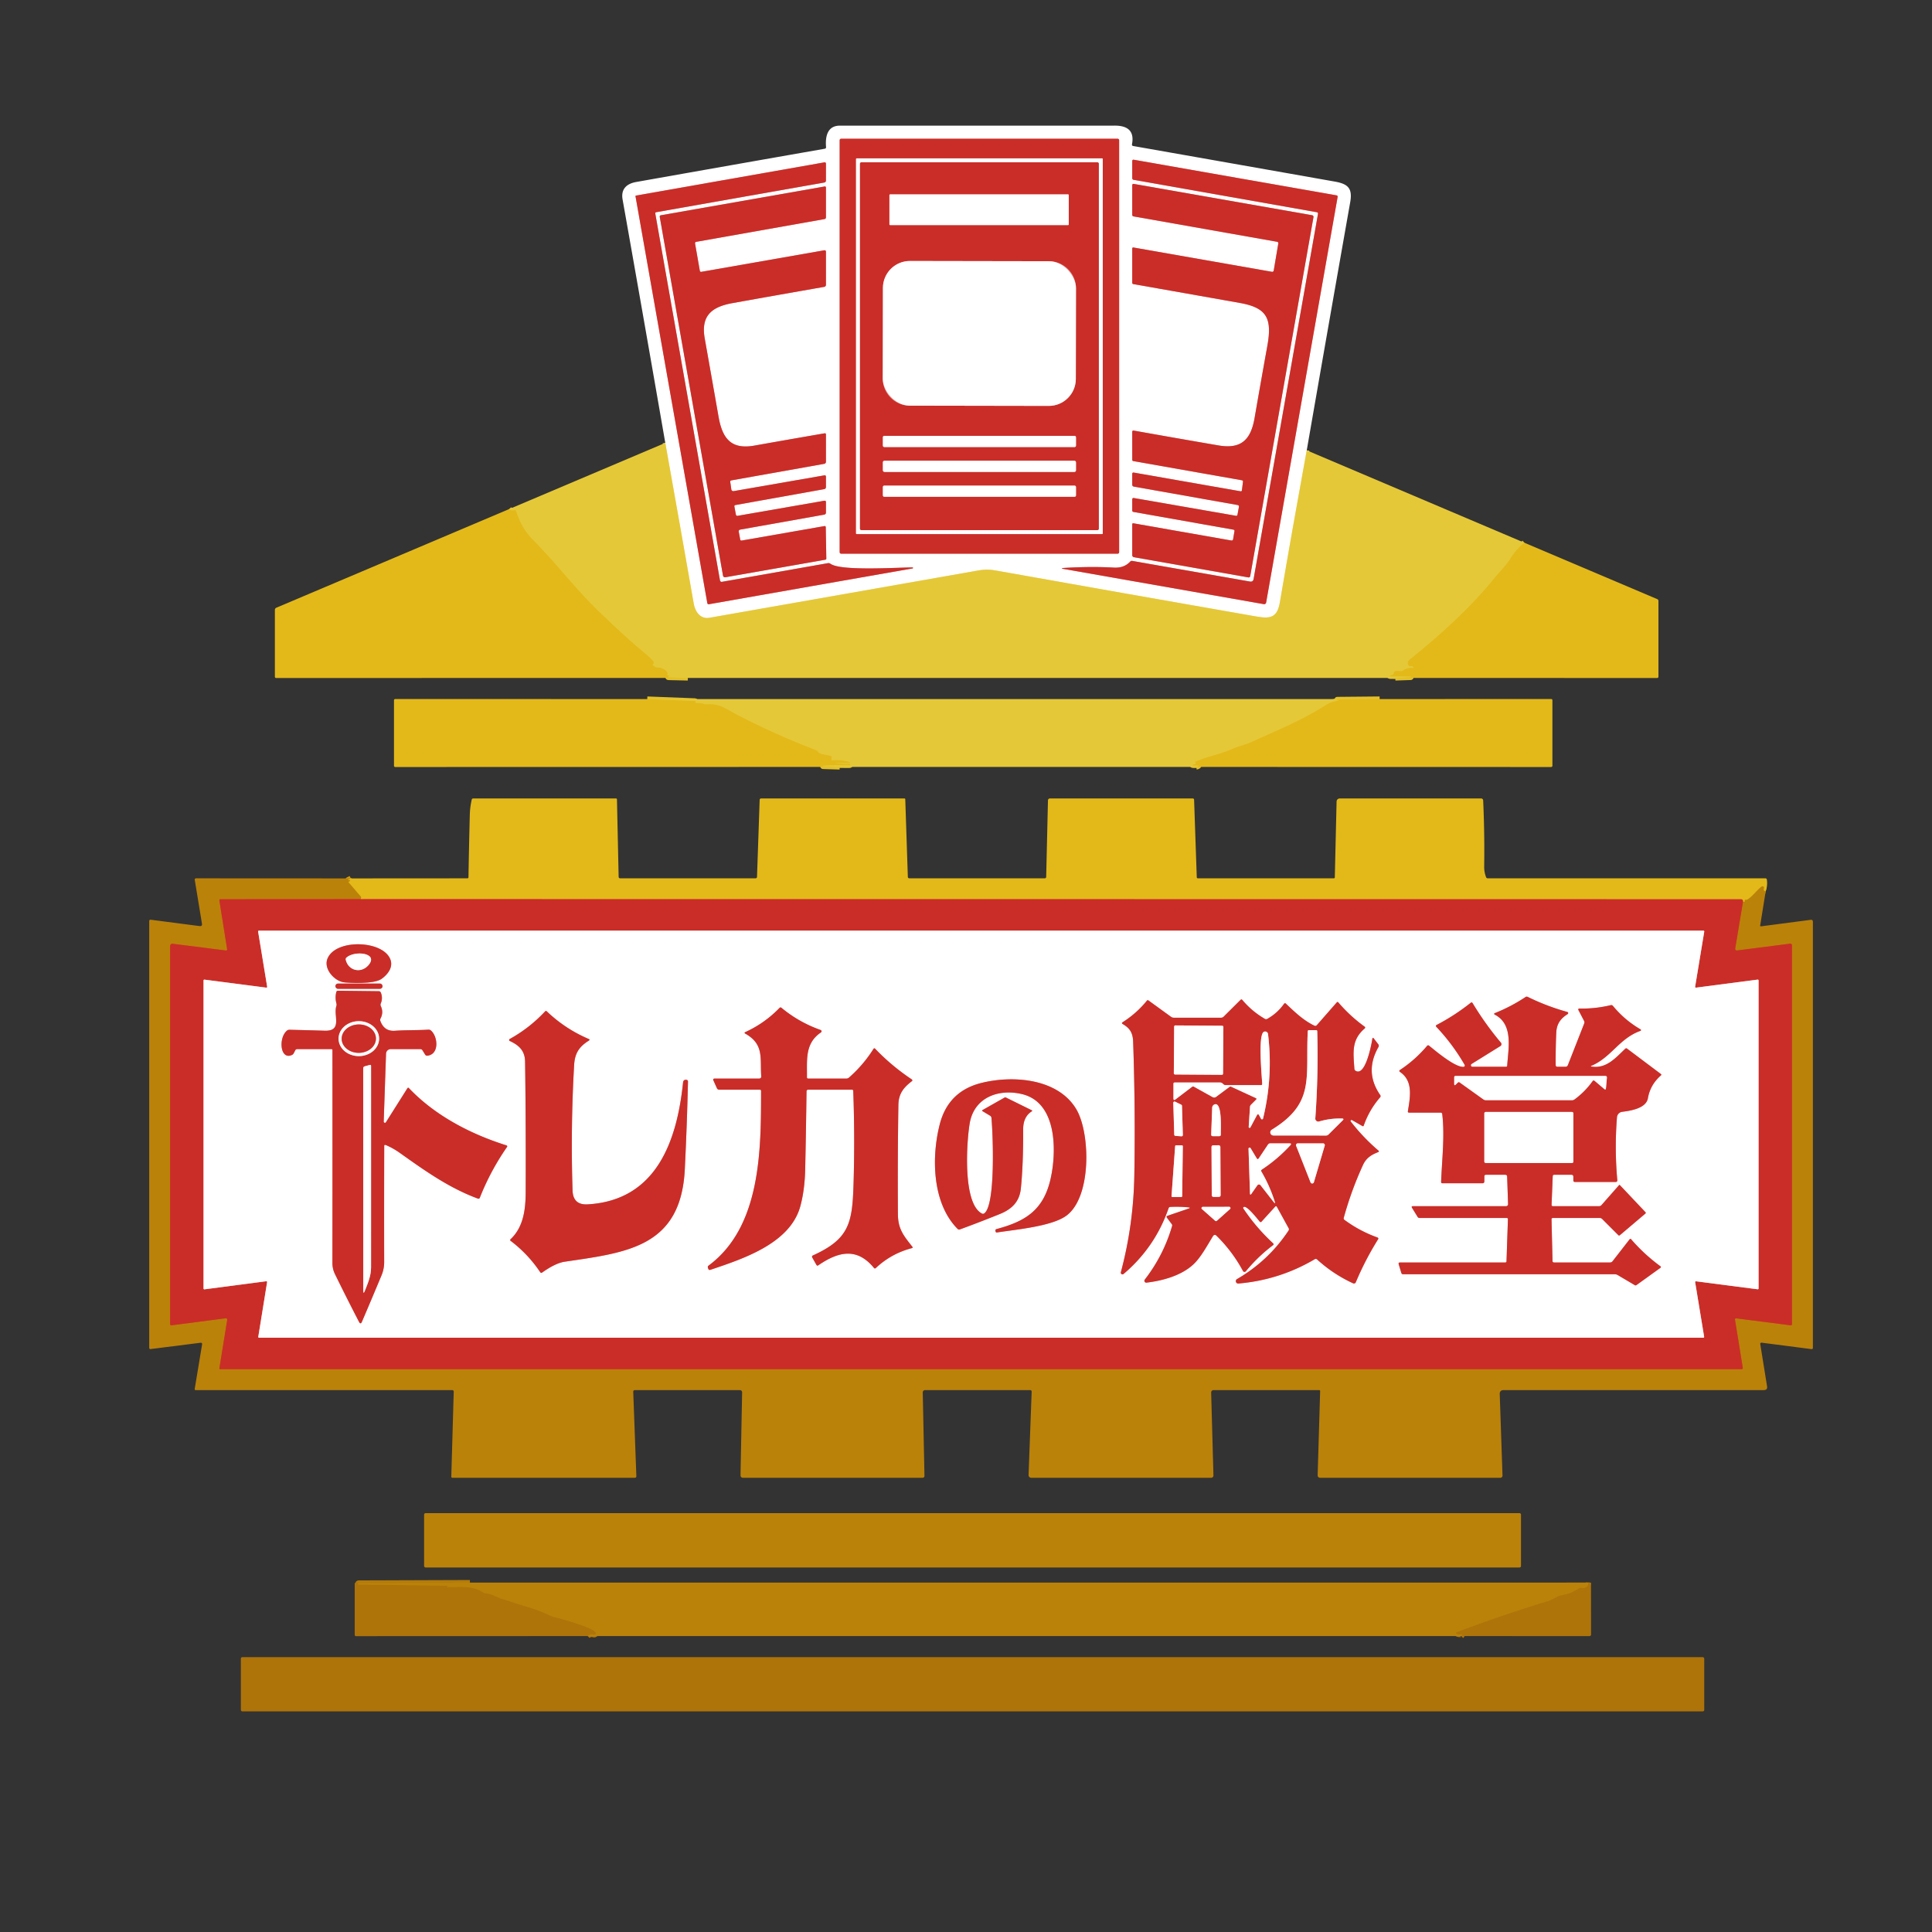 <?xml version="1.0" encoding="UTF-8" standalone="no"?>
<!DOCTYPE svg PUBLIC "-//W3C//DTD SVG 1.1//EN" "http://www.w3.org/Graphics/SVG/1.1/DTD/svg11.dtd">
<svg xmlns="http://www.w3.org/2000/svg" version="1.1" viewBox="0 0 738 738">
<rect x="0" y="0" width="738" height="738" fill="#333333" stroke="none"/>
<g stroke-width="2.00" fill="none" stroke-linecap="butt">
<path stroke="#f2e49c" vector-effect="non-scaling-stroke" d="
  M 499.16 172.02
  Q 493.85 201.04 488.87 230.22
  C 487.70 237.07 483.93 236.20 478.06 235.17
  Q 429.19 226.62 380.34 217.92
  C 376.54 217.25 374.67 217.74 370.93 218.40
  Q 320.97 227.20 271.00 235.98
  C 267.64 236.58 265.58 233.83 265.01 230.64
  Q 259.62 199.91 254.13 169.18"
/>
<path stroke="#e4c129" vector-effect="non-scaling-stroke" d="
  M 582.25 207.29
  Q 579.06 209.96 576.89 213.46
  C 575.11 216.34 573.03 218.14 571.02 220.64
  C 561.96 231.92 549.90 242.86 538.61 251.86
  Q 537.35 252.86 538.05 254.15
  Q 538.33 254.65 538.88 254.49
  Q 539.43 254.34 539.75 254.68
  Q 540.25 255.20 539.53 255.16
  Q 537.46 255.04 535.78 256.23
  Q 535.43 256.48 535.01 256.40
  Q 532.57 255.94 532.39 257.23
  Q 532.35 257.57 532.02 257.70
  L 531.25 257.98
  Q 530.25 258.35 531.31 258.35
  L 538.81 258.38
  Q 538.98 258.38 538.99 258.43
  Q 539.02 258.52 538.97 258.69
  Q 538.95 258.76 538.87 258.76
  L 533.00 258.96"
/>
<path stroke="#e4c129" vector-effect="non-scaling-stroke" d="
  M 262.75 258.96
  L 255.41 258.79
  Q 254.98 258.78 255.26 258.46
  L 255.48 258.20
  Q 255.66 258.00 255.39 258.00
  L 255.02 258.00
  Q 254.81 258.00 254.88 257.80
  C 255.49 256.08 252.35 254.88 251.17 255.00
  Q 250.67 255.06 250.26 254.77
  L 249.29 254.12
  Q 249.19 254.04 249.26 253.94
  L 249.55 253.55
  Q 249.91 253.06 249.53 252.60
  Q 248.40 251.19 245.72 249.04
  Q 240.19 244.59 228.70 233.54
  C 219.77 224.96 212.38 215.07 203.70 206.36
  Q 199.12 201.77 197.19 195.35
  Q 197.02 194.78 196.45 194.93
  Q 195.23 195.23 194.50 194.46"
/>
<path stroke="#e4c129" vector-effect="non-scaling-stroke" d="
  M 247.25 267.04
  L 265.47 267.74
  Q 265.69 267.75 265.74 267.97
  Q 265.78 268.11 265.75 268.26
  Q 265.69 268.58 266.02 268.54
  Q 267.47 268.36 268.82 268.88
  Q 269.27 269.06 269.76 269.02
  C 275.12 268.60 277.28 270.78 281.58 273.01
  Q 296.29 280.64 311.77 286.55
  Q 312.25 286.73 312.52 287.17
  C 313.26 288.33 315.98 288.21 317.37 288.77
  Q 317.87 288.98 317.71 289.50
  L 317.59 289.86
  Q 317.42 290.42 317.99 290.37
  Q 321.12 290.14 324.26 290.97
  Q 325.46 291.29 324.23 291.43
  Q 323.01 291.57 321.74 291.48
  Q 316.84 291.12 321.77 291.71
  Q 323.14 291.87 324.54 291.68
  Q 324.64 291.66 324.67 291.76
  Q 324.71 291.89 324.76 292.02
  Q 324.88 292.37 324.51 292.37
  C 323.43 292.38 314.14 292.19 314.28 292.67
  Q 314.30 292.76 314.41 292.76
  L 320.75 292.96"
/>
<path stroke="#e4c129" vector-effect="non-scaling-stroke" d="
  M 527.00 267.04
  L 511.02 267.19
  Q 510.37 267.20 510.98 267.41
  Q 511.16 267.47 511.34 267.53
  Q 511.56 267.60 511.34 267.64
  Q 508.37 268.16 507.00 269.03
  C 496.83 275.48 487.98 278.91 478.08 283.44
  C 475.74 284.52 473.11 285.03 470.65 286.13
  C 465.93 288.24 461.21 288.92 456.54 291.00
  Q 456.51 291.01 456.53 291.05
  L 456.71 291.38
  Q 456.91 291.75 456.51 291.88
  L 455.95 292.05
  Q 454.94 292.37 456.00 292.37
  L 457.58 292.38
  Q 458.20 292.38 457.68 292.72
  Q 457.37 292.92 457.00 292.96"
/>
<path stroke="#cf9e12" vector-effect="non-scaling-stroke" d="
  M 674.46 340.50
  Q 673.47 340.29 673.76 339.31
  Q 673.90 338.81 673.43 338.58
  C 672.46 338.10 668.33 344.22 666.71 343.74
  Q 666.52 343.69 666.51 343.89
  Q 666.50 344.08 666.50 344.28
  Q 666.50 344.48 666.30 344.49
  L 665.79 344.50"
/>
<path stroke="#d77321" vector-effect="non-scaling-stroke" d="
  M 665.79 344.50
  Q 665.88 343.51 665.00 343.51
  Q 401.38 343.48 137.75 343.46"
/>
<path stroke="#cf9e12" vector-effect="non-scaling-stroke" d="
  M 137.75 343.46
  L 137.89 343.07
  Q 138.02 342.73 137.78 342.46
  L 133.18 337.10
  Q 133.01 336.91 133.24 336.77
  L 133.57 336.58
  Q 133.99 336.33 133.50 336.26
  L 133.08 336.20
  Q 132.71 336.15 133.04 336.00
  L 134.00 335.54"
/>
<path stroke="#c35819" vector-effect="non-scaling-stroke" d="
  M 137.75 343.46
  L 84.20 343.49
  A 0.41 0.41 0.0 0 0 83.80 343.96
  L 86.75 362.52
  Q 86.85 363.14 86.22 363.07
  L 65.93 360.51
  A 0.83 0.82 -86.3 0 0 65.00 361.33
  L 65.00 505.87
  A 0.40 0.39 -3.3 0 0 65.44 506.26
  L 86.07 503.58
  Q 86.90 503.47 86.77 504.31
  L 83.80 522.69
  A 0.27 0.27 0.0 0 0 84.07 523.00
  L 665.28 523.00
  A 0.45 0.44 -4.9 0 0 665.72 522.48
  L 662.74 504.05
  A 0.40 0.40 0.0 0 1 663.19 503.59
  L 683.97 506.25
  Q 684.50 506.32 684.50 505.78
  L 684.50 361.07
  A 0.61 0.61 0.0 0 0 683.81 360.47
  L 663.74 363.04
  Q 662.68 363.18 662.86 362.13
  L 665.79 344.50"
/>
<path stroke="#b57b09" vector-effect="non-scaling-stroke" d="
  M 179.50 604.54
  L 136.98 604.69
  Q 136.79 604.69 136.76 604.87
  C 136.71 605.25 136.81 605.27 137.14 605.27
  Q 154.00 605.46 170.88 605.74
  Q 171.00 605.74 170.94 605.84
  L 170.82 606.08
  Q 170.74 606.23 170.91 606.23
  C 175.74 606.32 180.39 605.44 184.66 608.36
  Q 185.07 608.64 185.58 608.66
  C 187.92 608.76 189.92 610.21 191.70 610.73
  Q 193.50 611.24 195.25 611.86
  C 199.60 613.41 204.30 614.37 208.52 616.40
  Q 210.75 617.47 212.14 617.80
  C 213.63 618.15 228.86 622.20 227.56 624.13
  Q 227.25 624.59 226.72 624.43
  Q 225.44 624.03 224.50 624.96"
/>
<path stroke="#b57b09" vector-effect="non-scaling-stroke" d="
  M 606.76 604.52
  Q 606.64 606.98 604.09 606.56
  Q 603.56 606.48 603.12 606.78
  Q 600.35 608.68 597.09 609.26
  C 594.70 609.67 593.26 611.05 591.18 611.68
  Q 573.54 617.02 556.31 623.57
  Q 555.94 623.71 556.26 623.94
  Q 557.10 624.55 558.12 624.27
  Q 558.55 624.15 558.48 624.59
  Q 558.44 624.80 558.25 624.96"
/>
<path stroke="#e59694" vector-effect="non-scaling-stroke" d="
  M 427.50 53.57
  A 0.57 0.57 0.0 0 0 426.93 53.00
  L 321.31 53.00
  A 0.57 0.57 0.0 0 0 320.74 53.57
  L 320.74 210.93
  A 0.57 0.57 0.0 0 0 321.31 211.50
  L 426.93 211.50
  A 0.57 0.57 0.0 0 0 427.50 210.93
  L 427.50 53.57"
/>
<path stroke="#e59694" vector-effect="non-scaling-stroke" d="
  M 503.45 81.73
  L 478.87 221.14
  Q 478.66 222.35 477.45 222.14
  L 432.53 214.26
  Q 432.04 214.17 431.71 214.54
  Q 429.37 217.04 425.50 216.82
  Q 416.91 216.32 406.51 216.94
  Q 404.71 217.05 406.48 217.36
  L 482.77 230.78
  A 0.76 0.76 0.0 0 0 483.65 230.16
  L 510.95 75.26
  Q 511.05 74.72 510.50 74.62
  L 433.16 61.03
  Q 432.50 60.92 432.50 61.59
  L 432.50 68.01
  Q 432.50 68.60 433.08 68.70
  L 502.98 81.06
  Q 503.55 81.16 503.45 81.73"
/>
<path stroke="#e59694" vector-effect="non-scaling-stroke" d="
  M 250.67 81.06
  L 314.82 69.73
  Q 315.50 69.61 315.50 68.92
  L 315.50 62.58
  Q 315.50 61.91 314.84 62.03
  L 242.98 74.70
  Q 242.72 74.74 242.76 75.01
  L 270.19 230.39
  A 0.52 0.52 0.0 0 0 270.80 230.81
  Q 309.88 223.93 348.60 217.13
  C 348.79 217.09 348.79 216.98 348.72 216.81
  Q 348.69 216.75 348.63 216.75
  C 342.65 216.76 321.18 218.22 317.22 215.35
  Q 316.78 215.03 316.24 215.12
  L 275.75 222.25
  A 0.63 0.62 79.9 0 1 275.03 221.74
  L 250.31 81.58
  Q 250.23 81.14 250.67 81.06"
/>
<path stroke="#e59694" vector-effect="non-scaling-stroke" d="
  M 474.80 184.05
  L 474.40 187.25
  Q 474.34 187.75 473.84 187.66
  L 433.16 180.53
  Q 432.50 180.41 432.50 181.08
  L 432.50 185.09
  Q 432.50 185.77 433.17 185.89
  L 472.68 192.90
  Q 473.37 193.02 473.24 193.71
  L 472.71 196.59
  Q 472.61 197.11 472.09 197.02
  L 433.18 190.25
  Q 432.50 190.13 432.50 190.82
  L 432.50 194.98
  Q 432.50 195.46 432.97 195.55
  L 471.13 202.32
  Q 471.63 202.41 471.55 202.90
  L 471.04 205.94
  Q 470.94 206.56 470.32 206.46
  L 433.00 199.90
  Q 432.50 199.81 432.50 200.32
  L 432.50 212.00
  Q 432.50 212.73 433.23 212.86
  L 476.90 220.57
  A 0.58 0.58 0.0 0 0 477.56 220.10
  L 501.73 82.95
  A 0.64 0.63 10.3 0 0 501.21 82.21
  L 433.17 70.26
  Q 432.50 70.14 432.50 70.82
  L 432.50 82.02
  Q 432.50 82.57 433.04 82.67
  L 487.79 92.35
  Q 488.39 92.46 488.29 93.06
  L 486.56 103.26
  Q 486.45 103.92 485.79 103.81
  L 433.02 94.55
  Q 432.50 94.46 432.50 94.98
  L 432.50 107.97
  Q 432.50 108.45 432.97 108.53
  Q 453.35 112.12 473.60 115.72
  C 484.05 117.58 486.00 121.69 484.09 132.24
  Q 481.62 145.91 479.25 159.60
  C 477.84 167.78 474.31 171.66 465.47 170.15
  Q 449.34 167.38 433.14 164.49
  Q 432.50 164.38 432.50 165.03
  L 432.51 175.66
  A 0.48 0.47 -85.0 0 0 432.90 176.13
  L 474.36 183.45
  Q 474.87 183.54 474.80 184.05"
/>
<path stroke="#e59694" vector-effect="non-scaling-stroke" d="
  M 282.75 206.08
  L 282.21 203.19
  Q 282.07 202.43 282.83 202.29
  L 314.81 196.59
  Q 315.50 196.46 315.50 195.76
  L 315.50 191.83
  Q 315.50 191.17 314.84 191.28
  L 281.80 197.03
  Q 281.21 197.13 281.09 196.53
  L 280.53 193.50
  Q 280.44 193.01 280.93 192.92
  L 314.80 186.85
  Q 315.50 186.72 315.50 186.02
  L 315.50 182.11
  Q 315.50 181.47 314.87 181.58
  L 280.25 187.60
  A 0.76 0.76 0.0 0 1 279.36 186.96
  L 278.95 184.14
  Q 278.86 183.59 279.42 183.49
  L 314.85 177.18
  A 0.79 0.78 85.3 0 0 315.50 176.40
  L 315.50 166.00
  Q 315.50 165.44 314.94 165.53
  Q 301.55 167.83 288.19 170.21
  C 279.33 171.79 275.95 167.60 274.47 159.15
  Q 271.86 144.26 269.21 129.37
  C 267.69 120.85 271.53 117.28 279.78 115.79
  Q 297.41 112.62 314.85 109.58
  A 0.78 0.78 0.0 0 0 315.50 108.81
  L 315.50 96.22
  Q 315.50 95.50 314.79 95.62
  L 267.93 103.83
  Q 267.41 103.92 267.32 103.40
  L 265.50 93.00
  A 0.54 0.54 0.0 0 1 265.93 92.38
  L 314.93 83.69
  Q 315.50 83.58 315.50 83.01
  L 315.50 71.70
  Q 315.50 71.14 314.95 71.24
  L 252.42 82.23
  A 0.51 0.51 0.0 0 0 252.01 82.82
  L 276.18 219.88
  A 0.77 0.77 0.0 0 0 277.07 220.51
  L 315.28 213.80
  Q 315.65 213.73 315.64 213.35
  L 315.43 201.43
  Q 315.42 200.87 314.87 200.97
  L 283.32 206.48
  Q 282.84 206.56 282.75 206.08"
/>
<path stroke="#e59694" vector-effect="non-scaling-stroke" d="
  M 421.24 60.77
  A 0.27 0.27 0.0 0 0 420.97 60.50
  L 327.27 60.50
  A 0.27 0.27 0.0 0 0 327.00 60.77
  L 327.00 203.73
  A 0.27 0.27 0.0 0 0 327.27 204.00
  L 420.97 204.00
  A 0.27 0.27 0.0 0 0 421.24 203.73
  L 421.24 60.77"
/>
<path stroke="#e59694" vector-effect="non-scaling-stroke" d="
  M 419.74 62.57
  A 0.57 0.57 0.0 0 0 419.17 62.00
  L 329.07 62.00
  A 0.57 0.57 0.0 0 0 328.50 62.57
  L 328.50 201.93
  A 0.57 0.57 0.0 0 0 329.07 202.50
  L 419.17 202.50
  A 0.57 0.57 0.0 0 0 419.74 201.93
  L 419.74 62.57"
/>
<path stroke="#e59694" vector-effect="non-scaling-stroke" d="
  M 408.25 74.52
  A 0.27 0.27 0.0 0 0 407.98 74.25
  L 340.02 74.25
  A 0.27 0.27 0.0 0 0 339.75 74.52
  L 339.75 85.72
  A 0.27 0.27 0.0 0 0 340.02 85.99
  L 407.98 85.99
  A 0.27 0.27 0.0 0 0 408.25 85.72
  L 408.25 74.52"
/>
<path stroke="#e59694" vector-effect="non-scaling-stroke" d="
  M 411.01 110.114
  A 10.31 10.31 0.0 0 0 400.718 99.786
  L 347.598 99.694
  A 10.31 10.31 0.0 0 0 337.27 109.986
  L 337.21 144.626
  A 10.31 10.31 0.0 0 0 347.502 154.954
  L 400.622 155.046
  A 10.31 10.31 0.0 0 0 410.95 144.754
  L 411.01 110.114"
/>
<path stroke="#e59694" vector-effect="non-scaling-stroke" d="
  M 411.01 167.03
  A 0.53 0.53 0.0 0 0 410.48 166.50
  L 337.78 166.50
  A 0.53 0.53 0.0 0 0 337.25 167.03
  L 337.25 170.23
  A 0.53 0.53 0.0 0 0 337.78 170.76
  L 410.48 170.76
  A 0.53 0.53 0.0 0 0 411.01 170.23
  L 411.01 167.03"
/>
<path stroke="#e59694" vector-effect="non-scaling-stroke" d="
  M 411.01 176.60
  A 0.60 0.60 0.0 0 0 410.41 176.00
  L 337.85 176.00
  A 0.60 0.60 0.0 0 0 337.25 176.60
  L 337.25 179.66
  A 0.60 0.60 0.0 0 0 337.85 180.26
  L 410.41 180.26
  A 0.60 0.60 0.0 0 0 411.01 179.66
  L 411.01 176.60"
/>
<path stroke="#e59694" vector-effect="non-scaling-stroke" d="
  M 411.01 186.03
  A 0.53 0.53 0.0 0 0 410.48 185.50
  L 337.78 185.50
  A 0.53 0.53 0.0 0 0 337.25 186.03
  L 337.25 189.23
  A 0.53 0.53 0.0 0 0 337.78 189.76
  L 410.48 189.76
  A 0.53 0.53 0.0 0 0 411.01 189.23
  L 411.01 186.03"
/>
<path stroke="#e59694" vector-effect="non-scaling-stroke" d="
  M 102.05 376.91
  A 0.31 0.31 0.0 0 1 101.71 377.27
  L 78.10 374.21
  A 0.31 0.31 0.0 0 0 77.75 374.51
  L 77.75 492.21
  A 0.31 0.31 0.0 0 0 78.10 492.51
  L 101.69 489.42
  A 0.31 0.31 0.0 0 1 102.03 489.78
  L 98.66 510.64
  A 0.31 0.31 0.0 0 0 98.96 511.00
  L 650.65 511.00
  A 0.31 0.31 0.0 0 0 650.96 510.64
  L 647.53 489.80
  A 0.31 0.31 0.0 0 1 647.87 489.44
  L 671.40 492.49
  A 0.31 0.31 0.0 0 0 671.75 492.19
  L 671.75 374.50
  A 0.31 0.31 0.0 0 0 671.40 374.20
  L 647.86 377.27
  A 0.31 0.31 0.0 0 1 647.52 376.91
  L 651.00 355.86
  A 0.31 0.31 0.0 0 0 650.69 355.50
  L 98.91 355.50
  A 0.31 0.31 0.0 0 0 98.60 355.86
  L 102.05 376.91"
/>
<path stroke="#e59694" vector-effect="non-scaling-stroke" d="
  M 125.05 366.30
  C 123.57 370.18 127.79 374.83 131.49 375.25
  C 133.22 375.45 142.80 376.04 145.75 373.92
  C 148.21 372.17 150.27 369.40 149.10 366.44
  C 146.19 359.05 127.98 358.57 125.05 366.30"
/>
<path stroke="#e59694" vector-effect="non-scaling-stroke" d="
  M 146.12 376.69
  A 0.98 0.98 0.0 0 0 145.14 375.71
  L 129.10 375.71
  A 0.98 0.98 0.0 0 0 128.12 376.69
  L 128.12 376.73
  A 0.98 0.98 0.0 0 0 129.10 377.71
  L 145.14 377.71
  A 0.98 0.98 0.0 0 0 146.12 376.73
  L 146.12 376.69"
/>
<path stroke="#e59694" vector-effect="non-scaling-stroke" d="
  M 147.36 437.39
  Q 150.15 438.56 152.64 440.33
  C 162.13 447.08 171.47 453.76 182.53 457.84
  Q 183.07 458.04 183.29 457.50
  Q 187.34 447.25 193.63 438.19
  Q 193.98 437.69 193.40 437.50
  C 179.73 433.19 166.19 426.16 156.21 415.66
  Q 155.88 415.31 155.61 415.72
  L 147.42 428.69
  A 0.46 0.46 0.0 0 1 146.57 428.43
  L 147.46 402.48
  A 1.79 1.79 0.0 0 1 149.25 400.75
  L 160.56 400.75
  Q 161.10 400.75 161.39 401.21
  L 162.39 402.83
  Q 162.70 403.34 163.30 403.26
  C 167.94 402.66 167.23 395.81 164.58 393.62
  Q 164.17 393.28 163.65 393.32
  C 159.34 393.58 155.12 393.44 150.82 393.74
  Q 146.76 394.03 145.29 389.99
  Q 145.11 389.50 145.36 389.04
  Q 146.59 386.74 145.47 384.33
  Q 145.23 383.82 145.45 383.30
  Q 146.31 381.26 145.48 379.18
  Q 145.26 378.63 144.67 378.63
  L 129.16 378.45
  Q 128.57 378.45 128.44 379.02
  Q 127.94 381.18 128.51 383.30
  Q 128.65 383.81 128.48 384.31
  C 127.29 387.91 130.95 393.94 124.03 393.72
  Q 117.34 393.51 110.54 393.36
  Q 110.03 393.35 109.64 393.67
  C 106.30 396.39 106.98 405.02 111.48 403.00
  Q 111.97 402.78 112.22 402.29
  L 112.77 401.22
  Q 113.01 400.75 113.54 400.75
  L 126.66 400.75
  A 0.34 0.33 90.0 0 1 126.99 401.09
  Q 127.02 441.79 126.98 482.45
  Q 126.98 484.71 127.97 486.73
  Q 132.58 496.12 137.12 504.89
  Q 137.74 506.10 138.27 504.85
  Q 142.13 495.82 145.74 487.16
  Q 146.76 484.70 146.75 482.02
  Q 146.70 459.89 146.77 437.78
  Q 146.77 437.14 147.36 437.39"
/>
<path stroke="#e59694" vector-effect="non-scaling-stroke" d="
  M 562.44 407.50
  A 0.59 0.59 0.0 0 1 562.13 406.41
  L 573.11 399.59
  A 0.87 0.87 0.0 0 0 573.32 398.29
  Q 567.33 391.17 562.52 383.19
  Q 562.23 382.71 561.79 383.06
  Q 555.70 387.90 548.81 391.50
  Q 548.25 391.80 548.68 392.25
  Q 554.93 398.87 559.48 406.76
  A 0.51 0.51 0.0 0 1 559.08 407.52
  C 555.87 407.80 548.51 401.56 545.93 399.47
  Q 545.47 399.09 545.09 399.55
  Q 540.62 404.85 534.84 408.67
  Q 534.23 409.08 534.83 409.50
  C 539.95 413.00 538.63 419.23 537.80 424.48
  Q 537.72 425.00 538.25 425.00
  L 550.26 425.00
  Q 550.85 425.00 550.92 425.59
  C 551.93 433.80 550.80 443.14 550.49 451.46
  Q 550.47 452.00 551.01 452.00
  L 566.25 452.00
  Q 567.00 452.00 567.00 451.25
  L 567.00 449.37
  Q 567.00 448.75 567.63 448.75
  L 574.97 448.75
  Q 575.69 448.75 575.71 449.47
  L 576.07 459.95
  A 0.77 0.77 0.0 0 1 575.30 460.75
  L 539.75 460.75
  Q 538.99 460.75 539.39 461.39
  L 541.49 464.81
  Q 541.76 465.25 542.28 465.25
  L 575.51 465.25
  Q 576.03 465.25 576.01 465.76
  L 575.47 481.77
  Q 575.46 482.25 574.98 482.25
  L 534.69 482.25
  A 0.45 0.45 0.0 0 0 534.26 482.83
  L 535.29 486.23
  Q 535.45 486.75 535.99 486.75
  L 616.87 486.75
  Q 617.42 486.75 617.90 487.03
  L 624.49 490.92
  Q 624.80 491.10 625.09 490.89
  L 634.22 484.32
  Q 634.67 484.00 634.22 483.67
  Q 628.04 479.14 623.04 473.35
  A 0.34 0.33 -47.0 0 0 622.52 473.37
  L 615.97 481.79
  Q 615.61 482.25 615.03 482.25
  L 593.65 482.25
  Q 593.05 482.25 593.04 481.65
  L 592.66 465.80
  Q 592.64 465.25 593.20 465.25
  L 611.09 465.25
  Q 611.62 465.25 612.00 465.63
  L 618.16 471.79
  Q 618.46 472.09 618.79 471.81
  L 628.51 463.57
  Q 628.80 463.32 628.54 463.04
  L 618.77 452.70
  Q 618.61 452.53 618.46 452.71
  L 611.76 460.32
  Q 611.37 460.75 610.80 460.75
  L 593.21 460.75
  Q 592.66 460.75 592.68 460.20
  L 593.12 449.30
  Q 593.14 448.75 593.69 448.75
  L 600.25 448.75
  Q 601.00 448.75 601.00 449.50
  L 601.00 450.87
  Q 601.00 451.50 601.62 451.50
  L 617.21 451.50
  A 0.59 0.58 87.3 0 0 617.79 450.86
  Q 616.70 438.82 617.66 426.78
  A 2.29 2.28 88.6 0 1 619.64 424.70
  C 622.79 424.30 628.81 423.41 629.48 419.50
  Q 630.36 414.38 634.43 410.81
  Q 634.77 410.51 634.41 410.24
  L 621.53 400.57
  Q 621.15 400.29 620.82 400.62
  C 617.06 404.18 613.65 408.26 607.98 407.43
  Q 607.38 407.34 607.94 407.10
  C 615.52 403.84 618.50 396.76 626.44 393.84
  Q 627.24 393.54 626.50 393.11
  Q 620.54 389.61 616.14 384.27
  Q 615.78 383.84 615.25 383.97
  Q 609.41 385.36 603.40 385.26
  Q 602.64 385.25 602.99 385.92
  L 605.08 389.93
  Q 605.35 390.45 605.14 390.99
  L 598.93 406.82
  Q 598.67 407.50 597.94 407.50
  L 594.94 407.50
  Q 594.25 407.50 594.25 406.81
  Q 594.20 400.64 594.47 394.46
  C 594.62 391.10 596.12 389.06 598.80 387.39
  A 0.46 0.46 0.0 0 0 598.68 386.55
  Q 590.87 384.39 583.59 380.81
  Q 583.14 380.59 582.73 380.86
  Q 577.24 384.50 571.13 386.95
  Q 570.37 387.25 571.09 387.63
  C 578.16 391.39 576.16 400.39 575.74 407.02
  Q 575.71 407.50 575.23 407.50
  L 562.44 407.50"
/>
<path stroke="#e59694" vector-effect="non-scaling-stroke" d="
  M 453.98 461.68
  L 446.01 464.41
  Q 445.37 464.62 445.78 465.17
  L 447.59 467.59
  Q 447.85 467.92 447.73 468.33
  Q 444.45 479.55 437.30 488.79
  A 0.72 0.72 0.0 0 0 437.95 489.95
  C 444.11 489.22 451.18 487.29 455.81 483.02
  C 458.70 480.36 461.11 475.78 463.40 472.09
  A 0.78 0.77 -52.0 0 1 464.60 471.94
  Q 470.74 477.95 474.80 485.49
  A 0.67 0.66 50.6 0 0 475.90 485.60
  Q 480.49 480.01 486.24 475.67
  Q 486.72 475.31 486.28 474.90
  Q 479.84 468.96 474.96 461.68
  Q 474.69 461.27 475.12 461.04
  C 476.32 460.41 480.38 465.67 481.23 466.67
  A 0.42 0.41 46.7 0 0 481.85 466.69
  L 487.05 460.97
  Q 487.48 460.49 487.80 461.06
  L 492.25 469.16
  Q 492.51 469.63 492.21 470.07
  Q 484.53 481.63 472.52 488.60
  A 0.91 0.91 0.0 0 0 473.05 490.29
  Q 488.73 488.95 502.18 481.02
  Q 502.70 480.71 503.15 481.12
  Q 509.30 486.73 516.86 490.20
  A 0.77 0.77 0.0 0 0 517.90 489.80
  Q 521.47 481.28 526.37 473.45
  Q 526.71 472.90 526.11 472.68
  Q 519.35 470.25 513.58 465.99
  Q 513.16 465.68 513.30 465.17
  Q 516.15 454.80 520.63 445.03
  C 521.86 442.34 523.79 441.13 526.40 440.11
  Q 526.98 439.89 526.51 439.48
  Q 520.67 434.49 515.97 428.41
  A 0.38 0.37 -3.6 0 1 516.46 427.86
  L 520.42 430.13
  Q 520.79 430.34 520.93 429.94
  Q 523.02 423.97 527.15 419.21
  Q 527.54 418.75 527.20 418.26
  Q 521.12 409.48 526.54 399.96
  Q 526.86 399.40 526.47 398.89
  L 524.82 396.74
  Q 524.33 396.10 524.21 396.89
  C 523.84 399.27 521.53 411.31 517.82 409.03
  Q 517.38 408.76 517.35 408.23
  C 516.96 402.12 516.13 397.31 521.24 392.91
  Q 521.73 392.49 521.20 392.12
  Q 515.68 388.12 511.25 382.94
  Q 510.93 382.56 510.61 382.93
  L 503.03 391.58
  Q 502.61 392.06 502.04 391.78
  C 497.86 389.76 494.56 386.57 491.22 383.40
  Q 490.80 383.01 490.47 383.47
  Q 487.93 387.05 484.07 389.21
  Q 483.61 389.46 483.17 389.20
  Q 478.21 386.33 474.55 381.97
  Q 474.23 381.58 473.87 381.94
  L 467.41 388.36
  Q 467.02 388.75 466.46 388.75
  L 448.36 388.75
  Q 447.79 388.75 447.33 388.42
  L 438.71 382.17
  Q 438.37 381.92 438.10 382.25
  Q 434.15 387.10 428.86 390.46
  Q 428.28 390.83 428.88 391.18
  C 431.63 392.77 432.73 394.56 432.85 397.92
  Q 433.73 423.46 433.30 449.00
  Q 432.97 467.95 428.16 485.98
  A 0.64 0.64 0.0 0 0 429.19 486.64
  Q 441.24 476.42 446.38 461.52
  Q 446.54 461.06 447.02 461.03
  Q 450.47 460.85 453.93 461.19
  Q 455.08 461.31 453.98 461.68"
/>
<path stroke="#e59694" vector-effect="non-scaling-stroke" d="
  M 290.72 416.74
  C 290.71 439.13 290.76 468.57 270.68 483.44
  Q 270.25 483.76 270.42 484.26
  L 270.55 484.65
  Q 270.76 485.26 271.37 485.05
  C 283.84 480.85 301.84 475.01 305.72 460.74
  Q 307.41 454.49 307.58 446.42
  Q 307.89 431.75 308.08 416.91
  Q 308.09 416.25 308.75 416.25
  L 325.44 416.25
  Q 325.91 416.25 325.93 416.72
  Q 326.58 434.42 326.05 452.11
  C 325.59 467.08 324.52 473.21 310.59 479.53
  Q 309.97 479.81 310.30 480.40
  L 311.85 483.14
  Q 312.13 483.64 312.60 483.32
  C 320.05 478.21 327.25 476.29 333.82 484.31
  Q 334.16 484.73 334.56 484.36
  Q 340.47 478.82 348.30 476.78
  Q 348.83 476.64 348.48 476.21
  C 344.91 471.75 343.02 469.24 342.99 463.75
  Q 342.85 442.94 343.17 422.10
  C 343.24 417.83 345.09 415.48 348.25 413.05
  Q 348.77 412.65 348.23 412.28
  Q 340.63 407.21 334.32 400.63
  Q 333.94 400.23 333.64 400.70
  Q 329.76 406.84 324.31 411.62
  Q 323.87 412.00 323.30 412.00
  L 308.77 412.00
  Q 308.23 412.00 308.24 411.46
  C 308.33 404.85 307.37 398.58 313.59 394.37
  A 0.53 0.52 37.8 0 0 313.47 393.44
  Q 305.23 390.54 298.52 384.98
  Q 298.12 384.65 297.76 385.02
  Q 292.12 390.85 284.75 394.22
  Q 284.11 394.51 284.72 394.85
  C 291.96 398.94 290.29 404.21 290.79 411.19
  A 0.76 0.75 -2.1 0 1 290.03 412.00
  L 273.00 412.00
  Q 272.20 412.00 272.53 412.73
  L 273.85 415.67
  Q 274.11 416.25 274.75 416.25
  L 290.23 416.25
  Q 290.72 416.25 290.72 416.74"
/>
<path stroke="#e59694" vector-effect="non-scaling-stroke" d="
  M 194.72 397.63
  C 198.28 399.30 200.53 401.35 200.58 405.59
  Q 200.91 430.42 200.81 455.25
  C 200.79 461.61 200.10 468.60 195.06 473.34
  Q 194.68 473.70 195.10 474.02
  Q 201.70 479.02 206.33 485.92
  Q 206.66 486.41 207.13 486.07
  Q 212.20 482.47 215.74 481.95
  C 239.58 478.45 260.14 476.34 261.59 446.57
  Q 262.41 429.83 262.80 413.11
  A 0.62 0.61 -85.2 0 0 262.28 412.49
  Q 261.04 412.30 260.92 413.52
  C 258.59 435.97 250.70 458.54 224.48 460.05
  Q 218.90 460.37 218.71 454.74
  Q 217.94 430.77 219.31 406.81
  C 219.57 402.26 221.27 399.81 224.91 397.51
  Q 225.50 397.14 224.86 396.87
  Q 215.89 393.04 208.85 386.31
  Q 208.53 386.01 208.23 386.33
  Q 202.30 392.69 194.70 396.89
  A 0.42 0.41 -46.6 0 0 194.72 397.63"
/>
<path stroke="#e59694" vector-effect="non-scaling-stroke" d="
  M 375.09 463.56
  C 367.61 459.75 369.23 436.01 370.42 429.06
  C 372.14 419.05 381.61 415.83 390.39 417.93
  C 403.99 421.18 403.61 440.12 401.31 450.31
  C 398.58 462.38 391.57 466.57 380.64 469.50
  Q 380.19 469.63 380.25 470.09
  L 380.29 470.35
  Q 380.36 470.86 380.88 470.78
  C 388.35 469.63 401.69 468.45 407.27 464.42
  C 417.04 457.38 416.52 432.84 411.15 423.75
  C 404.18 411.95 386.94 410.64 374.81 413.69
  Q 362.20 416.87 358.97 429.49
  C 355.76 442.04 356.07 459.64 365.79 469.42
  Q 366.17 469.80 366.68 469.62
  Q 374.35 466.81 381.93 463.74
  C 386.69 461.81 389.46 458.89 389.96 453.93
  Q 390.89 444.74 390.84 431.41
  Q 390.82 426.63 394.09 424.54
  Q 394.48 424.29 394.06 424.08
  L 384.29 419.26
  Q 383.98 419.11 383.69 419.28
  L 375.28 424.05
  A 0.22 0.21 -43.8 0 0 375.27 424.42
  L 378.17 426.16
  Q 378.68 426.47 378.73 427.07
  C 379.33 433.64 380.33 460.43 375.97 463.50
  Q 375.55 463.79 375.09 463.56"
/>
<path stroke="#e59694" vector-effect="non-scaling-stroke" d="
  M 132.08 366.65
  C 133.06 370.83 137.92 371.96 140.75 368.67
  C 144.78 363.99 135.51 362.97 132.36 365.76
  Q 131.96 366.12 132.08 366.65"
/>
<path stroke="#e59694" vector-effect="non-scaling-stroke" d="
  M 144.81 396.723
  A 7.74 6.67 -0.2 0 0 137.047 390.08
  A 7.74 6.67 -0.2 0 0 129.33 396.777
  A 7.74 6.67 -0.2 0 0 137.093 403.42
  A 7.74 6.67 -0.2 0 0 144.81 396.723"
/>
<path stroke="#e59694" vector-effect="non-scaling-stroke" d="
  M 139.38 493.05
  C 140.55 490.08 141.73 487.41 141.74 484.08
  Q 141.77 445.64 141.74 407.18
  Q 141.74 406.66 141.24 406.80
  L 139.36 407.31
  Q 138.74 407.48 138.74 408.13
  L 138.77 492.94
  Q 138.78 494.59 139.38 493.05"
/>
<path stroke="#e59694" vector-effect="non-scaling-stroke" d="
  M 557.60 413.48
  L 566.63 419.94
  Q 567.07 420.25 567.60 420.25
  L 600.49 420.25
  Q 601.01 420.25 601.43 419.94
  Q 605.42 417.00 608.32 412.96
  Q 608.67 412.47 609.14 412.86
  L 612.81 415.98
  Q 613.38 416.46 613.45 415.72
  L 613.81 411.68
  Q 613.87 411.00 613.18 411.00
  L 556.00 411.00
  Q 555.50 411.00 555.50 411.50
  L 555.50 414.04
  Q 555.50 414.88 556.09 414.28
  L 556.83 413.54
  Q 557.19 413.18 557.60 413.48"
/>
<path stroke="#e59694" vector-effect="non-scaling-stroke" d="
  M 601.00 425.27
  A 0.52 0.52 0.0 0 0 600.48 424.75
  L 567.52 424.75
  A 0.52 0.52 0.0 0 0 567.00 425.27
  L 567.00 443.73
  A 0.52 0.52 0.0 0 0 567.52 444.25
  L 600.48 444.25
  A 0.52 0.52 0.0 0 0 601.00 443.73
  L 601.00 425.27"
/>
<path stroke="#e59694" vector-effect="non-scaling-stroke" d="
  M 467.312 392.276
  A 0.45 0.45 0.0 0 0 466.865 391.823
  L 448.966 391.698
  A 0.45 0.45 0.0 0 0 448.512 392.145
  L 448.388 409.984
  A 0.45 0.45 0.0 0 0 448.835 410.437
  L 466.734 410.562
  A 0.45 0.45 0.0 0 0 467.188 410.115
  L 467.312 392.276"
/>
<path stroke="#e59694" vector-effect="non-scaling-stroke" d="
  M 479.80 420.07
  L 477.86 422.01
  Q 477.51 422.36 477.48 422.85
  L 476.99 430.45
  A 0.35 0.35 0.0 0 0 477.65 430.64
  L 480.09 426.06
  Q 480.54 425.23 480.99 426.05
  L 481.70 427.36
  A 0.42 0.42 0.0 0 0 482.47 427.26
  Q 486.35 411.31 484.37 395.00
  A 1.10 1.10 0.0 0 0 482.75 394.16
  C 480.50 395.39 482.00 410.95 482.15 414.03
  Q 482.17 414.50 481.70 414.50
  L 468.16 414.50
  Q 467.63 414.50 467.25 414.12
  L 467.06 413.94
  Q 466.62 413.50 466.00 413.50
  L 448.75 413.50
  Q 448.25 413.50 448.25 414.00
  L 448.25 419.56
  Q 448.25 420.54 449.03 419.95
  L 455.33 415.16
  Q 455.69 414.89 456.09 415.11
  L 463.23 419.08
  A 1.18 1.18 0.0 0 0 464.51 418.99
  L 469.59 415.21
  Q 469.95 414.94 470.36 415.13
  L 479.68 419.43
  Q 480.21 419.67 479.80 420.07"
/>
<path stroke="#e59694" vector-effect="non-scaling-stroke" d="
  M 486.44 433.74
  L 506.50 433.76
  Q 507.07 433.76 507.47 433.36
  L 512.87 427.99
  Q 513.58 427.29 512.59 427.26
  Q 508.15 427.14 503.90 428.39
  A 1.15 1.14 -6.2 0 1 502.43 427.21
  Q 503.63 410.60 503.17 393.94
  Q 503.16 393.50 502.73 393.50
  L 500.03 393.50
  Q 499.57 393.50 499.55 393.96
  C 498.68 411.82 502.39 421.36 485.82 431.53
  A 1.19 1.19 0.0 0 0 486.44 433.74"
/>
<path stroke="#e59694" vector-effect="non-scaling-stroke" d="
  M 448.55 433.43
  A 0.49 0.49 0.0 0 0 449.00 433.90
  L 451.31 434.05
  A 0.49 0.49 0.0 0 0 451.83 433.55
  L 451.50 422.41
  A 0.49 0.49 0.0 0 0 451.23 421.99
  L 448.89 420.83
  A 0.49 0.49 0.0 0 0 448.18 421.28
  L 448.55 433.43"
/>
<path stroke="#e59694" vector-effect="non-scaling-stroke" d="
  M 463.04 423.12
  L 462.66 433.31
  Q 462.63 434.00 463.32 434.00
  L 465.71 434.00
  Q 466.35 434.00 466.33 433.35
  C 466.27 431.68 466.98 420.76 463.95 421.87
  A 1.40 1.39 81.2 0 0 463.04 423.12"
/>
<path stroke="#e59694" vector-effect="non-scaling-stroke" d="
  M 480.01 442.42
  L 477.70 438.57
  A 0.42 0.42 0.0 0 0 476.92 438.80
  L 477.48 455.80
  Q 477.51 456.74 478.05 455.97
  L 480.29 452.77
  A 0.76 0.76 0.0 0 1 481.51 452.74
  L 486.55 459.19
  Q 487.29 460.13 486.93 458.99
  Q 485.02 452.97 481.83 447.52
  Q 481.55 447.04 482.01 446.74
  Q 488.01 442.79 492.88 437.48
  Q 493.55 436.75 492.55 436.75
  L 485.29 436.75
  Q 484.66 436.75 484.32 437.27
  L 480.87 442.44
  Q 480.43 443.12 480.01 442.42"
/>
<path stroke="#e59694" vector-effect="non-scaling-stroke" d="
  M 500.61 451.65
  A 0.68 0.68 0.0 0 0 501.89 451.60
  L 506.03 437.62
  A 0.68 0.68 0.0 0 0 505.38 436.75
  L 495.74 436.75
  A 0.68 0.68 0.0 0 0 495.11 437.68
  L 500.61 451.65"
/>
<path stroke="#e59694" vector-effect="non-scaling-stroke" d="
  M 449.24 437.50
  A 0.35 0.35 0.0 0 0 448.89 437.82
  L 447.51 456.87
  A 0.35 0.35 0.0 0 0 447.86 457.25
  L 451.23 457.25
  A 0.35 0.35 0.0 0 0 451.58 456.90
  L 451.82 437.85
  A 0.35 0.35 0.0 0 0 451.47 437.50
  L 449.24 437.50"
/>
<path stroke="#e59694" vector-effect="non-scaling-stroke" d="
  M 466.162 438.101
  A 0.63 0.63 0.0 0 0 465.528 437.475
  L 463.408 437.486
  A 0.63 0.63 0.0 0 0 462.782 438.119
  L 462.878 456.579
  A 0.63 0.63 0.0 0 0 463.512 457.205
  L 465.632 457.194
  A 0.63 0.63 0.0 0 0 466.258 456.561
  L 466.162 438.101"
/>
<path stroke="#e59694" vector-effect="non-scaling-stroke" d="
  M 469.86 461.83
  A 0.48 0.48 0.0 0 0 469.54 460.99
  L 459.45 461.01
  A 0.48 0.48 0.0 0 0 459.13 461.85
  L 464.19 466.33
  A 0.48 0.48 0.0 0 0 464.82 466.33
  L 469.86 461.83"
/>
<path stroke="#e59694" vector-effect="non-scaling-stroke" d="
  M 143.609 396.647
  A 6.55 5.43 -0.9 0 0 136.975 391.321
  A 6.55 5.43 -0.9 0 0 130.511 396.853
  A 6.55 5.43 -0.9 0 0 137.145 402.179
  A 6.55 5.43 -0.9 0 0 143.609 396.647"
/>
</g>
<path fill="#ffffff" d="
  M 499.16 172.02
  Q 493.85 201.04 488.87 230.22
  C 487.70 237.07 483.93 236.20 478.06 235.17
  Q 429.19 226.62 380.34 217.92
  C 376.54 217.25 374.67 217.74 370.93 218.40
  Q 320.97 227.20 271.00 235.98
  C 267.64 236.58 265.58 233.83 265.01 230.64
  Q 259.62 199.91 254.13 169.18
  Q 246.07 122.68 237.82 76.19
  C 237.13 72.33 239.24 70.19 243.00 69.52
  Q 279.01 63.13 315.04 56.82
  Q 315.59 56.72 315.54 56.16
  C 315.21 52.15 316.04 47.99 320.82 48.00
  Q 373.33 48.01 425.83 47.99
  C 430.68 47.98 433.39 49.98 432.41 55.09
  Q 432.30 55.67 432.89 55.78
  Q 471.36 62.55 509.76 69.34
  C 514.91 70.24 516.71 71.88 515.76 77.25
  Q 507.40 124.57 499.16 172.02
  Z
  M 427.50 53.57
  A 0.57 0.57 0.0 0 0 426.93 53.00
  L 321.31 53.00
  A 0.57 0.57 0.0 0 0 320.74 53.57
  L 320.74 210.93
  A 0.57 0.57 0.0 0 0 321.31 211.50
  L 426.93 211.50
  A 0.57 0.57 0.0 0 0 427.50 210.93
  L 427.50 53.57
  Z
  M 503.45 81.73
  L 478.87 221.14
  Q 478.66 222.35 477.45 222.14
  L 432.53 214.26
  Q 432.04 214.17 431.71 214.54
  Q 429.37 217.04 425.50 216.82
  Q 416.91 216.32 406.51 216.94
  Q 404.71 217.05 406.48 217.36
  L 482.77 230.78
  A 0.76 0.76 0.0 0 0 483.65 230.16
  L 510.95 75.26
  Q 511.05 74.72 510.50 74.62
  L 433.16 61.03
  Q 432.50 60.92 432.50 61.59
  L 432.50 68.01
  Q 432.50 68.60 433.08 68.70
  L 502.98 81.06
  Q 503.55 81.16 503.45 81.73
  Z
  M 250.67 81.06
  L 314.82 69.73
  Q 315.50 69.61 315.50 68.92
  L 315.50 62.58
  Q 315.50 61.91 314.84 62.03
  L 242.98 74.70
  Q 242.72 74.74 242.76 75.01
  L 270.19 230.39
  A 0.52 0.52 0.0 0 0 270.80 230.81
  Q 309.88 223.93 348.60 217.13
  C 348.79 217.09 348.79 216.98 348.72 216.81
  Q 348.69 216.75 348.63 216.75
  C 342.65 216.76 321.18 218.22 317.22 215.35
  Q 316.78 215.03 316.24 215.12
  L 275.75 222.25
  A 0.63 0.62 79.9 0 1 275.03 221.74
  L 250.31 81.58
  Q 250.23 81.14 250.67 81.06
  Z
  M 474.80 184.05
  L 474.40 187.25
  Q 474.34 187.75 473.84 187.66
  L 433.16 180.53
  Q 432.50 180.41 432.50 181.08
  L 432.50 185.09
  Q 432.50 185.77 433.17 185.89
  L 472.68 192.90
  Q 473.37 193.02 473.24 193.71
  L 472.71 196.59
  Q 472.61 197.11 472.09 197.02
  L 433.18 190.25
  Q 432.50 190.13 432.50 190.82
  L 432.50 194.98
  Q 432.50 195.46 432.97 195.55
  L 471.13 202.32
  Q 471.63 202.41 471.55 202.90
  L 471.04 205.94
  Q 470.94 206.56 470.32 206.46
  L 433.00 199.90
  Q 432.50 199.81 432.50 200.32
  L 432.50 212.00
  Q 432.50 212.73 433.23 212.86
  L 476.90 220.57
  A 0.58 0.58 0.0 0 0 477.56 220.10
  L 501.73 82.95
  A 0.64 0.63 10.3 0 0 501.21 82.21
  L 433.17 70.26
  Q 432.50 70.14 432.50 70.82
  L 432.50 82.02
  Q 432.50 82.57 433.04 82.67
  L 487.79 92.35
  Q 488.39 92.46 488.29 93.06
  L 486.56 103.26
  Q 486.45 103.92 485.79 103.81
  L 433.02 94.55
  Q 432.50 94.46 432.50 94.98
  L 432.50 107.97
  Q 432.50 108.45 432.97 108.53
  Q 453.35 112.12 473.60 115.72
  C 484.05 117.58 486.00 121.69 484.09 132.24
  Q 481.62 145.91 479.25 159.60
  C 477.84 167.78 474.31 171.66 465.47 170.15
  Q 449.34 167.38 433.14 164.49
  Q 432.50 164.38 432.50 165.03
  L 432.51 175.66
  A 0.48 0.47 -85.0 0 0 432.90 176.13
  L 474.36 183.45
  Q 474.87 183.54 474.80 184.05
  Z
  M 282.75 206.08
  L 282.21 203.19
  Q 282.07 202.43 282.83 202.29
  L 314.81 196.59
  Q 315.50 196.46 315.50 195.76
  L 315.50 191.83
  Q 315.50 191.17 314.84 191.28
  L 281.80 197.03
  Q 281.21 197.13 281.09 196.53
  L 280.53 193.50
  Q 280.44 193.01 280.93 192.92
  L 314.80 186.85
  Q 315.50 186.72 315.50 186.02
  L 315.50 182.11
  Q 315.50 181.47 314.87 181.58
  L 280.25 187.60
  A 0.76 0.76 0.0 0 1 279.36 186.96
  L 278.95 184.14
  Q 278.86 183.59 279.42 183.49
  L 314.85 177.18
  A 0.79 0.78 85.3 0 0 315.50 176.40
  L 315.50 166.00
  Q 315.50 165.44 314.94 165.53
  Q 301.55 167.83 288.19 170.21
  C 279.33 171.79 275.95 167.60 274.47 159.15
  Q 271.86 144.26 269.21 129.37
  C 267.69 120.85 271.53 117.28 279.78 115.79
  Q 297.41 112.62 314.85 109.58
  A 0.78 0.78 0.0 0 0 315.50 108.81
  L 315.50 96.22
  Q 315.50 95.50 314.79 95.62
  L 267.93 103.83
  Q 267.41 103.92 267.32 103.40
  L 265.50 93.00
  A 0.54 0.54 0.0 0 1 265.93 92.38
  L 314.93 83.69
  Q 315.50 83.58 315.50 83.01
  L 315.50 71.70
  Q 315.50 71.14 314.95 71.24
  L 252.42 82.23
  A 0.51 0.51 0.0 0 0 252.01 82.82
  L 276.18 219.88
  A 0.77 0.77 0.0 0 0 277.07 220.51
  L 315.28 213.80
  Q 315.65 213.73 315.64 213.35
  L 315.43 201.43
  Q 315.42 200.87 314.87 200.97
  L 283.32 206.48
  Q 282.84 206.56 282.75 206.08
  Z"
/>
<path fill="#ca2d28" d="
  M 427.50 210.93
  A 0.57 0.57 0.0 0 1 426.93 211.50
  L 321.31 211.50
  A 0.57 0.57 0.0 0 1 320.74 210.93
  L 320.74 53.57
  A 0.57 0.57 0.0 0 1 321.31 53.00
  L 426.93 53.00
  A 0.57 0.57 0.0 0 1 427.50 53.57
  L 427.50 210.93
  Z
  M 421.24 60.77
  A 0.27 0.27 0.0 0 0 420.97 60.50
  L 327.27 60.50
  A 0.27 0.27 0.0 0 0 327.00 60.77
  L 327.00 203.73
  A 0.27 0.27 0.0 0 0 327.27 204.00
  L 420.97 204.00
  A 0.27 0.27 0.0 0 0 421.24 203.73
  L 421.24 60.77
  Z"
/>
<path fill="#ffffff" d="
  M 421.24 203.73
  A 0.27 0.27 0.0 0 1 420.97 204.00
  L 327.27 204.00
  A 0.27 0.27 0.0 0 1 327.00 203.73
  L 327.00 60.77
  A 0.27 0.27 0.0 0 1 327.27 60.50
  L 420.97 60.50
  A 0.27 0.27 0.0 0 1 421.24 60.77
  L 421.24 203.73
  Z
  M 419.74 62.57
  A 0.57 0.57 0.0 0 0 419.17 62.00
  L 329.07 62.00
  A 0.57 0.57 0.0 0 0 328.50 62.57
  L 328.50 201.93
  A 0.57 0.57 0.0 0 0 329.07 202.50
  L 419.17 202.50
  A 0.57 0.57 0.0 0 0 419.74 201.93
  L 419.74 62.57
  Z"
/>
<path fill="#ca2d28" d="
  M 503.45 81.73
  Q 503.55 81.16 502.98 81.06
  L 433.08 68.70
  Q 432.50 68.60 432.50 68.01
  L 432.50 61.59
  Q 432.50 60.92 433.16 61.03
  L 510.50 74.62
  Q 511.05 74.72 510.95 75.26
  L 483.65 230.16
  A 0.76 0.76 0.0 0 1 482.77 230.78
  L 406.48 217.36
  Q 404.71 217.05 406.51 216.94
  Q 416.91 216.32 425.50 216.82
  Q 429.37 217.04 431.71 214.54
  Q 432.04 214.17 432.53 214.26
  L 477.45 222.14
  Q 478.66 222.35 478.87 221.14
  L 503.45 81.73
  Z"
/>
<path fill="#ca2d28" d="
  M 250.31 81.58
  L 275.03 221.74
  A 0.63 0.62 79.9 0 0 275.75 222.25
  L 316.24 215.12
  Q 316.78 215.03 317.22 215.35
  C 321.18 218.22 342.65 216.76 348.63 216.75
  Q 348.69 216.75 348.72 216.81
  C 348.79 216.98 348.79 217.09 348.60 217.13
  Q 309.88 223.93 270.80 230.81
  A 0.52 0.52 0.0 0 1 270.19 230.39
  L 242.76 75.01
  Q 242.72 74.74 242.98 74.70
  L 314.84 62.03
  Q 315.50 61.91 315.50 62.58
  L 315.50 68.92
  Q 315.50 69.61 314.82 69.73
  L 250.67 81.06
  Q 250.23 81.14 250.31 81.58
  Z"
/>
<path fill="#ca2d28" d="
  M 419.74 201.93
  A 0.57 0.57 0.0 0 1 419.17 202.50
  L 329.07 202.50
  A 0.57 0.57 0.0 0 1 328.50 201.93
  L 328.50 62.57
  A 0.57 0.57 0.0 0 1 329.07 62.00
  L 419.17 62.00
  A 0.57 0.57 0.0 0 1 419.74 62.57
  L 419.74 201.93
  Z
  M 408.25 74.52
  A 0.27 0.27 0.0 0 0 407.98 74.25
  L 340.02 74.25
  A 0.27 0.27 0.0 0 0 339.75 74.52
  L 339.75 85.72
  A 0.27 0.27 0.0 0 0 340.02 85.99
  L 407.98 85.99
  A 0.27 0.27 0.0 0 0 408.25 85.72
  L 408.25 74.52
  Z
  M 411.01 110.114
  A 10.31 10.31 0.0 0 0 400.718 99.786
  L 347.598 99.694
  A 10.31 10.31 0.0 0 0 337.27 109.986
  L 337.21 144.626
  A 10.31 10.31 0.0 0 0 347.502 154.954
  L 400.622 155.046
  A 10.31 10.31 0.0 0 0 410.95 144.754
  L 411.01 110.114
  Z
  M 411.01 167.03
  A 0.53 0.53 0.0 0 0 410.48 166.50
  L 337.78 166.50
  A 0.53 0.53 0.0 0 0 337.25 167.03
  L 337.25 170.23
  A 0.53 0.53 0.0 0 0 337.78 170.76
  L 410.48 170.76
  A 0.53 0.53 0.0 0 0 411.01 170.23
  L 411.01 167.03
  Z
  M 411.01 176.60
  A 0.60 0.60 0.0 0 0 410.41 176.00
  L 337.85 176.00
  A 0.60 0.60 0.0 0 0 337.25 176.60
  L 337.25 179.66
  A 0.60 0.60 0.0 0 0 337.85 180.26
  L 410.41 180.26
  A 0.60 0.60 0.0 0 0 411.01 179.66
  L 411.01 176.60
  Z
  M 411.01 186.03
  A 0.53 0.53 0.0 0 0 410.48 185.50
  L 337.78 185.50
  A 0.53 0.53 0.0 0 0 337.25 186.03
  L 337.25 189.23
  A 0.53 0.53 0.0 0 0 337.78 189.76
  L 410.48 189.76
  A 0.53 0.53 0.0 0 0 411.01 189.23
  L 411.01 186.03
  Z"
/>
<path fill="#ca2d28" d="
  M 474.36 183.45
  L 432.90 176.13
  A 0.48 0.47 -85.0 0 1 432.51 175.66
  L 432.50 165.03
  Q 432.50 164.38 433.14 164.49
  Q 449.34 167.38 465.47 170.15
  C 474.31 171.66 477.84 167.78 479.25 159.60
  Q 481.62 145.91 484.09 132.24
  C 486.00 121.69 484.05 117.58 473.60 115.72
  Q 453.35 112.12 432.97 108.53
  Q 432.50 108.45 432.50 107.97
  L 432.50 94.98
  Q 432.50 94.46 433.02 94.55
  L 485.79 103.81
  Q 486.45 103.92 486.56 103.26
  L 488.29 93.06
  Q 488.39 92.46 487.79 92.35
  L 433.04 82.67
  Q 432.50 82.57 432.50 82.02
  L 432.50 70.82
  Q 432.50 70.14 433.17 70.26
  L 501.21 82.21
  A 0.64 0.63 10.3 0 1 501.73 82.95
  L 477.56 220.10
  A 0.58 0.58 0.0 0 1 476.90 220.57
  L 433.23 212.86
  Q 432.50 212.73 432.50 212.00
  L 432.50 200.32
  Q 432.50 199.81 433.00 199.90
  L 470.32 206.46
  Q 470.94 206.56 471.04 205.94
  L 471.55 202.90
  Q 471.63 202.41 471.13 202.32
  L 432.97 195.55
  Q 432.50 195.46 432.50 194.98
  L 432.50 190.82
  Q 432.50 190.13 433.18 190.25
  L 472.09 197.02
  Q 472.61 197.11 472.71 196.59
  L 473.24 193.71
  Q 473.37 193.02 472.68 192.90
  L 433.17 185.89
  Q 432.50 185.77 432.50 185.09
  L 432.50 181.08
  Q 432.50 180.41 433.16 180.53
  L 473.84 187.66
  Q 474.34 187.75 474.40 187.25
  L 474.80 184.05
  Q 474.87 183.54 474.36 183.45
  Z"
/>
<path fill="#ca2d28" d="
  M 283.32 206.48
  L 314.87 200.97
  Q 315.42 200.87 315.43 201.43
  L 315.64 213.35
  Q 315.65 213.73 315.28 213.80
  L 277.07 220.51
  A 0.77 0.77 0.0 0 1 276.18 219.88
  L 252.01 82.82
  A 0.51 0.51 0.0 0 1 252.42 82.23
  L 314.95 71.24
  Q 315.50 71.14 315.50 71.70
  L 315.50 83.01
  Q 315.50 83.58 314.93 83.69
  L 265.93 92.38
  A 0.54 0.54 0.0 0 0 265.50 93.00
  L 267.32 103.40
  Q 267.41 103.92 267.93 103.83
  L 314.79 95.62
  Q 315.50 95.50 315.50 96.22
  L 315.50 108.81
  A 0.78 0.78 0.0 0 1 314.85 109.58
  Q 297.41 112.62 279.78 115.79
  C 271.53 117.28 267.69 120.85 269.21 129.37
  Q 271.86 144.26 274.47 159.15
  C 275.95 167.60 279.33 171.79 288.19 170.21
  Q 301.55 167.83 314.94 165.53
  Q 315.50 165.44 315.50 166.00
  L 315.50 176.40
  A 0.79 0.78 85.3 0 1 314.85 177.18
  L 279.42 183.49
  Q 278.86 183.59 278.95 184.14
  L 279.36 186.96
  A 0.76 0.76 0.0 0 0 280.25 187.60
  L 314.87 181.58
  Q 315.50 181.47 315.50 182.11
  L 315.50 186.02
  Q 315.50 186.72 314.80 186.85
  L 280.93 192.92
  Q 280.44 193.01 280.53 193.50
  L 281.09 196.53
  Q 281.21 197.13 281.80 197.03
  L 314.84 191.28
  Q 315.50 191.17 315.50 191.83
  L 315.50 195.76
  Q 315.50 196.46 314.81 196.59
  L 282.83 202.29
  Q 282.07 202.43 282.21 203.19
  L 282.75 206.08
  Q 282.84 206.56 283.32 206.48
  Z"
/>
<rect fill="#ffffff" x="339.75" y="74.25" width="68.50" height="11.74" rx="0.27"/>
<rect fill="#ffffff" x="-36.87" y="-27.63" transform="translate(374.11,127.37) rotate(0.1)" width="73.74" height="55.26" rx="10.31"/>
<rect fill="#ffffff" x="337.25" y="166.50" width="73.76" height="4.26" rx="0.53"/>
<path fill="#e5c838" d="
  M 254.13 169.18
  Q 259.62 199.91 265.01 230.64
  C 265.58 233.83 267.64 236.58 271.00 235.98
  Q 320.97 227.20 370.93 218.40
  C 374.67 217.74 376.54 217.25 380.34 217.92
  Q 429.19 226.62 478.06 235.17
  C 483.93 236.20 487.70 237.07 488.87 230.22
  Q 493.85 201.04 499.16 172.02
  L 582.25 207.29
  Q 579.06 209.96 576.89 213.46
  C 575.11 216.34 573.03 218.14 571.02 220.64
  C 561.96 231.92 549.90 242.86 538.61 251.86
  Q 537.35 252.86 538.05 254.15
  Q 538.33 254.65 538.88 254.49
  Q 539.43 254.34 539.75 254.68
  Q 540.25 255.20 539.53 255.16
  Q 537.46 255.04 535.78 256.23
  Q 535.43 256.48 535.01 256.40
  Q 532.57 255.94 532.39 257.23
  Q 532.35 257.57 532.02 257.70
  L 531.25 257.98
  Q 530.25 258.35 531.31 258.35
  L 538.81 258.38
  Q 538.98 258.38 538.99 258.43
  Q 539.02 258.52 538.97 258.69
  Q 538.95 258.76 538.87 258.76
  L 533.00 258.96
  L 262.75 258.96
  L 255.41 258.79
  Q 254.98 258.78 255.26 258.46
  L 255.48 258.20
  Q 255.66 258.00 255.39 258.00
  L 255.02 258.00
  Q 254.81 258.00 254.88 257.80
  C 255.49 256.08 252.35 254.88 251.17 255.00
  Q 250.67 255.06 250.26 254.77
  L 249.29 254.12
  Q 249.19 254.04 249.26 253.94
  L 249.55 253.55
  Q 249.91 253.06 249.53 252.60
  Q 248.40 251.19 245.72 249.04
  Q 240.19 244.59 228.70 233.54
  C 219.77 224.96 212.38 215.07 203.70 206.36
  Q 199.12 201.77 197.19 195.35
  Q 197.02 194.78 196.45 194.93
  Q 195.23 195.23 194.50 194.46
  L 254.13 169.18
  Z"
/>
<rect fill="#ffffff" x="337.25" y="176.00" width="73.76" height="4.26" rx="0.60"/>
<rect fill="#ffffff" x="337.25" y="185.50" width="73.76" height="4.26" rx="0.53"/>
<path fill="#e3b91a" d="
  M 194.50 194.46
  Q 195.23 195.23 196.45 194.93
  Q 197.02 194.78 197.19 195.35
  Q 199.12 201.77 203.70 206.36
  C 212.38 215.07 219.77 224.96 228.70 233.54
  Q 240.19 244.59 245.72 249.04
  Q 248.40 251.19 249.53 252.60
  Q 249.91 253.06 249.55 253.55
  L 249.26 253.94
  Q 249.19 254.04 249.29 254.12
  L 250.26 254.77
  Q 250.67 255.06 251.17 255.00
  C 252.35 254.88 255.49 256.08 254.88 257.80
  Q 254.81 258.00 255.02 258.00
  L 255.39 258.00
  Q 255.66 258.00 255.48 258.20
  L 255.26 258.46
  Q 254.98 258.78 255.41 258.79
  L 262.75 258.96
  L 105.47 258.99
  A 0.47 0.47 0.0 0 1 105.00 258.52
  L 105.00 233.02
  Q 105.00 232.38 105.59 232.13
  L 194.50 194.46
  Z"
/>
<path fill="#e3b91a" d="
  M 582.25 207.29
  L 633.06 228.86
  A 0.73 0.71 11.9 0 1 633.50 229.52
  L 633.50 258.50
  A 0.49 0.49 0.0 0 1 633.01 258.99
  L 533.00 258.96
  L 538.87 258.76
  Q 538.95 258.76 538.97 258.69
  Q 539.02 258.52 538.99 258.43
  Q 538.98 258.38 538.81 258.38
  L 531.31 258.35
  Q 530.25 258.35 531.25 257.98
  L 532.02 257.70
  Q 532.35 257.57 532.39 257.23
  Q 532.57 255.94 535.01 256.40
  Q 535.43 256.48 535.78 256.23
  Q 537.46 255.04 539.53 255.16
  Q 540.25 255.20 539.75 254.68
  Q 539.43 254.34 538.88 254.49
  Q 538.33 254.65 538.05 254.15
  Q 537.35 252.86 538.61 251.86
  C 549.90 242.86 561.96 231.92 571.02 220.64
  C 573.03 218.14 575.11 216.34 576.89 213.46
  Q 579.06 209.96 582.25 207.29
  Z"
/>
<path fill="#e3b91a" d="
  M 247.25 267.04
  L 265.47 267.74
  Q 265.69 267.75 265.74 267.97
  Q 265.78 268.11 265.75 268.26
  Q 265.69 268.58 266.02 268.54
  Q 267.47 268.36 268.82 268.88
  Q 269.27 269.06 269.76 269.02
  C 275.12 268.60 277.28 270.78 281.58 273.01
  Q 296.29 280.64 311.77 286.55
  Q 312.25 286.73 312.52 287.17
  C 313.26 288.33 315.98 288.21 317.37 288.77
  Q 317.87 288.98 317.71 289.50
  L 317.59 289.86
  Q 317.42 290.42 317.99 290.37
  Q 321.12 290.14 324.26 290.97
  Q 325.46 291.29 324.23 291.43
  Q 323.01 291.57 321.74 291.48
  Q 316.84 291.12 321.77 291.71
  Q 323.14 291.87 324.54 291.68
  Q 324.64 291.66 324.67 291.76
  Q 324.71 291.89 324.76 292.02
  Q 324.88 292.37 324.51 292.37
  C 323.43 292.38 314.14 292.19 314.28 292.67
  Q 314.30 292.76 314.41 292.76
  L 320.75 292.96
  L 150.97 292.99
  A 0.47 0.47 0.0 0 1 150.50 292.52
  L 150.50 267.50
  A 0.49 0.49 0.0 0 1 150.99 267.01
  L 247.25 267.04
  Z"
/>
<path fill="#e5c838" d="
  M 247.25 267.04
  L 527.00 267.04
  L 511.02 267.19
  Q 510.37 267.20 510.98 267.41
  Q 511.16 267.47 511.34 267.53
  Q 511.56 267.60 511.34 267.64
  Q 508.37 268.16 507.00 269.03
  C 496.83 275.48 487.98 278.91 478.08 283.44
  C 475.74 284.52 473.11 285.03 470.65 286.13
  C 465.93 288.24 461.21 288.92 456.54 291.00
  Q 456.51 291.01 456.53 291.05
  L 456.71 291.38
  Q 456.91 291.75 456.51 291.88
  L 455.95 292.05
  Q 454.94 292.37 456.00 292.37
  L 457.58 292.38
  Q 458.20 292.38 457.68 292.72
  Q 457.37 292.92 457.00 292.96
  L 320.75 292.96
  L 314.41 292.76
  Q 314.30 292.76 314.28 292.67
  C 314.14 292.19 323.43 292.38 324.51 292.37
  Q 324.88 292.37 324.76 292.02
  Q 324.71 291.89 324.67 291.76
  Q 324.64 291.66 324.54 291.68
  Q 323.14 291.87 321.77 291.71
  Q 316.84 291.12 321.74 291.48
  Q 323.01 291.57 324.23 291.43
  Q 325.46 291.29 324.26 290.97
  Q 321.12 290.14 317.99 290.37
  Q 317.42 290.42 317.59 289.86
  L 317.71 289.50
  Q 317.87 288.98 317.37 288.77
  C 315.98 288.21 313.26 288.33 312.52 287.17
  Q 312.25 286.73 311.77 286.55
  Q 296.29 280.64 281.58 273.01
  C 277.28 270.78 275.12 268.60 269.76 269.02
  Q 269.27 269.06 268.82 268.88
  Q 267.47 268.36 266.02 268.54
  Q 265.69 268.58 265.75 268.26
  Q 265.78 268.11 265.74 267.97
  Q 265.69 267.75 265.47 267.74
  L 247.25 267.04
  Z"
/>
<path fill="#e3b91a" d="
  M 527.00 267.04
  L 592.53 267.01
  A 0.47 0.47 0.0 0 1 593.00 267.48
  L 593.00 292.50
  A 0.49 0.49 0.0 0 1 592.51 292.99
  L 457.00 292.96
  Q 457.37 292.92 457.68 292.72
  Q 458.20 292.38 457.58 292.38
  L 456.00 292.37
  Q 454.94 292.37 455.95 292.05
  L 456.51 291.88
  Q 456.91 291.75 456.71 291.38
  L 456.53 291.05
  Q 456.51 291.01 456.54 291.00
  C 461.21 288.92 465.93 288.24 470.65 286.13
  C 473.11 285.03 475.74 284.52 478.08 283.44
  C 487.98 278.91 496.83 275.48 507.00 269.03
  Q 508.37 268.16 511.34 267.64
  Q 511.56 267.60 511.34 267.53
  Q 511.16 267.47 510.98 267.41
  Q 510.37 267.20 511.02 267.19
  L 527.00 267.04
  Z"
/>
<path fill="#e3b91a" d="
  M 674.46 340.50
  Q 673.47 340.29 673.76 339.31
  Q 673.90 338.81 673.43 338.58
  C 672.46 338.10 668.33 344.22 666.71 343.74
  Q 666.52 343.69 666.51 343.89
  Q 666.50 344.08 666.50 344.28
  Q 666.50 344.48 666.30 344.49
  L 665.79 344.50
  Q 665.88 343.51 665.00 343.51
  Q 401.38 343.48 137.75 343.46
  L 137.89 343.07
  Q 138.02 342.73 137.78 342.46
  L 133.18 337.10
  Q 133.01 336.91 133.24 336.77
  L 133.57 336.58
  Q 133.99 336.33 133.50 336.26
  L 133.08 336.20
  Q 132.71 336.15 133.04 336.00
  L 134.00 335.54
  L 178.56 335.51
  A 0.39 0.39 0.0 0 0 178.95 335.13
  Q 179.15 323.21 179.46 311.25
  Q 179.54 308.32 180.20 305.45
  Q 180.30 305.00 180.76 305.00
  L 235.30 305.00
  A 0.37 0.36 -0.0 0 1 235.67 305.36
  L 236.31 334.91
  Q 236.33 335.50 236.91 335.50
  L 288.57 335.50
  Q 289.15 335.50 289.17 334.92
  L 290.18 305.53
  A 0.55 0.55 0.0 0 1 290.73 305.00
  L 345.49 305.00
  A 0.31 0.31 0.0 0 1 345.80 305.30
  L 346.78 334.90
  Q 346.80 335.50 347.40 335.50
  L 399.06 335.50
  Q 399.61 335.50 399.63 334.94
  L 400.31 305.71
  A 0.73 0.73 0.0 0 1 401.04 305.00
  L 455.56 305.00
  Q 456.11 305.00 456.13 305.55
  L 457.15 335.08
  Q 457.17 335.50 457.59 335.50
  L 509.53 335.50
  A 0.35 0.35 0.0 0 0 509.88 335.16
  L 510.56 306.17
  A 1.20 1.20 0.0 0 1 511.76 305.00
  L 565.77 305.00
  A 0.78 0.78 0.0 0 1 566.55 305.74
  Q 567.12 318.28 566.94 331.00
  Q 566.90 333.12 567.67 335.09
  Q 567.83 335.50 568.28 335.50
  L 674.29 335.50
  Q 674.85 335.50 674.93 336.06
  Q 675.24 338.35 674.46 340.50
  Z"
/>
<path fill="#bb8209" d="
  M 134.00 335.54
  L 133.04 336.00
  Q 132.71 336.15 133.08 336.20
  L 133.50 336.26
  Q 133.99 336.33 133.57 336.58
  L 133.24 336.77
  Q 133.01 336.91 133.18 337.10
  L 137.78 342.46
  Q 138.02 342.73 137.89 343.07
  L 137.75 343.46
  L 84.20 343.49
  A 0.41 0.41 0.0 0 0 83.80 343.96
  L 86.75 362.52
  Q 86.85 363.14 86.22 363.07
  L 65.93 360.51
  A 0.83 0.82 -86.3 0 0 65.00 361.33
  L 65.00 505.87
  A 0.40 0.39 -3.3 0 0 65.44 506.26
  L 86.07 503.58
  Q 86.90 503.47 86.77 504.31
  L 83.80 522.69
  A 0.27 0.27 0.0 0 0 84.07 523.00
  L 665.28 523.00
  A 0.45 0.44 -4.9 0 0 665.72 522.48
  L 662.74 504.05
  A 0.40 0.40 0.0 0 1 663.19 503.59
  L 683.97 506.25
  Q 684.50 506.32 684.50 505.78
  L 684.50 361.07
  A 0.61 0.61 0.0 0 0 683.81 360.47
  L 663.74 363.04
  Q 662.68 363.18 662.86 362.13
  L 665.79 344.50
  L 666.30 344.49
  Q 666.50 344.48 666.50 344.28
  Q 666.50 344.08 666.51 343.89
  Q 666.52 343.69 666.71 343.74
  C 668.33 344.22 672.46 338.10 673.43 338.58
  Q 673.90 338.81 673.76 339.31
  Q 673.47 340.29 674.46 340.50
  L 672.38 353.47
  Q 672.31 353.89 672.73 353.84
  L 691.76 351.35
  A 0.66 0.65 86.2 0 1 692.50 352.00
  L 692.50 514.83
  Q 692.50 515.42 691.91 515.34
  L 673.01 512.90
  Q 672.30 512.81 672.41 513.51
  L 674.99 529.52
  Q 675.23 531.00 673.73 531.00
  L 574.41 531.00
  Q 572.82 531.00 572.88 532.59
  L 573.94 563.64
  A 0.83 0.83 0.0 0 1 573.11 564.50
  L 504.40 564.50
  Q 503.30 564.50 503.33 563.40
  L 504.28 531.34
  A 0.33 0.32 -89.1 0 0 503.96 531.00
  L 463.68 531.00
  Q 462.62 531.00 462.65 532.07
  L 463.52 563.60
  A 0.87 0.87 0.0 0 1 462.65 564.50
  L 393.93 564.50
  A 1.03 1.03 0.0 0 1 392.90 563.43
  L 394.08 531.68
  Q 394.11 531.00 393.43 531.00
  L 353.36 531.00
  A 0.88 0.87 -0.6 0 0 352.48 531.89
  L 353.13 563.67
  Q 353.15 564.50 352.32 564.50
  L 283.92 564.50
  Q 282.85 564.50 282.87 563.42
  L 283.48 532.00
  Q 283.50 531.00 282.50 531.00
  L 242.56 531.00
  Q 241.87 531.00 241.89 531.69
  L 243.08 563.88
  A 0.59 0.59 0.0 0 1 242.49 564.50
  L 172.81 564.50
  A 0.42 0.42 0.0 0 1 172.39 564.07
  L 173.32 531.57
  A 0.56 0.56 0.0 0 0 172.76 531.00
  L 74.77 531.00
  Q 74.31 531.00 74.38 530.54
  L 77.19 513.59
  Q 77.31 512.83 76.55 512.92
  L 57.60 515.32
  Q 57.00 515.39 57.00 514.79
  L 57.00 351.78
  A 0.47 0.46 3.8 0 1 57.53 351.32
  L 76.22 353.75
  Q 77.32 353.89 77.14 352.79
  L 74.39 336.07
  A 0.48 0.48 0.0 0 1 74.86 335.51
  L 134.00 335.54
  Z"
/>
<path fill="#ca2d28" d="
  M 137.75 343.46
  Q 401.38 343.48 665.00 343.51
  Q 665.88 343.51 665.79 344.50
  L 662.86 362.13
  Q 662.68 363.18 663.74 363.04
  L 683.81 360.47
  A 0.61 0.61 0.0 0 1 684.50 361.07
  L 684.50 505.78
  Q 684.50 506.32 683.97 506.25
  L 663.19 503.59
  A 0.40 0.40 0.0 0 0 662.74 504.05
  L 665.72 522.48
  A 0.45 0.44 -4.9 0 1 665.28 523.00
  L 84.07 523.00
  A 0.27 0.27 0.0 0 1 83.80 522.69
  L 86.77 504.31
  Q 86.90 503.47 86.07 503.58
  L 65.44 506.26
  A 0.40 0.39 -3.3 0 1 65.00 505.87
  L 65.00 361.33
  A 0.83 0.82 -86.3 0 1 65.93 360.51
  L 86.22 363.07
  Q 86.85 363.14 86.75 362.52
  L 83.80 343.96
  A 0.41 0.41 0.0 0 1 84.20 343.49
  L 137.75 343.46
  Z
  M 102.05 376.91
  A 0.31 0.31 0.0 0 1 101.71 377.27
  L 78.10 374.21
  A 0.31 0.31 0.0 0 0 77.75 374.51
  L 77.75 492.21
  A 0.31 0.31 0.0 0 0 78.10 492.51
  L 101.69 489.42
  A 0.31 0.31 0.0 0 1 102.03 489.78
  L 98.66 510.64
  A 0.31 0.31 0.0 0 0 98.96 511.00
  L 650.65 511.00
  A 0.31 0.31 0.0 0 0 650.96 510.64
  L 647.53 489.80
  A 0.31 0.31 0.0 0 1 647.87 489.44
  L 671.40 492.49
  A 0.31 0.31 0.0 0 0 671.75 492.19
  L 671.75 374.50
  A 0.31 0.31 0.0 0 0 671.40 374.20
  L 647.86 377.27
  A 0.31 0.31 0.0 0 1 647.52 376.91
  L 651.00 355.86
  A 0.31 0.31 0.0 0 0 650.69 355.50
  L 98.91 355.50
  A 0.31 0.31 0.0 0 0 98.60 355.86
  L 102.05 376.91
  Z"
/>
<path fill="#ffffff" d="
  M 102.05 376.91
  L 98.60 355.86
  A 0.31 0.31 0.0 0 1 98.91 355.50
  L 650.69 355.50
  A 0.31 0.31 0.0 0 1 651.00 355.86
  L 647.52 376.91
  A 0.31 0.31 0.0 0 0 647.86 377.27
  L 671.40 374.20
  A 0.31 0.31 0.0 0 1 671.75 374.50
  L 671.75 492.19
  A 0.31 0.31 0.0 0 1 671.40 492.49
  L 647.87 489.44
  A 0.31 0.31 0.0 0 0 647.53 489.80
  L 650.96 510.64
  A 0.31 0.31 0.0 0 1 650.65 511.00
  L 98.96 511.00
  A 0.31 0.31 0.0 0 1 98.66 510.64
  L 102.03 489.78
  A 0.31 0.31 0.0 0 0 101.69 489.42
  L 78.10 492.51
  A 0.31 0.31 0.0 0 1 77.75 492.21
  L 77.75 374.51
  A 0.31 0.31 0.0 0 1 78.10 374.21
  L 101.71 377.27
  A 0.31 0.31 0.0 0 0 102.05 376.91
  Z
  M 125.05 366.30
  C 123.57 370.18 127.79 374.83 131.49 375.25
  C 133.22 375.45 142.80 376.04 145.75 373.92
  C 148.21 372.17 150.27 369.40 149.10 366.44
  C 146.19 359.05 127.98 358.57 125.05 366.30
  Z
  M 146.12 376.69
  A 0.98 0.98 0.0 0 0 145.14 375.71
  L 129.10 375.71
  A 0.98 0.98 0.0 0 0 128.12 376.69
  L 128.12 376.73
  A 0.98 0.98 0.0 0 0 129.10 377.71
  L 145.14 377.71
  A 0.98 0.98 0.0 0 0 146.12 376.73
  L 146.12 376.69
  Z
  M 147.36 437.39
  Q 150.15 438.56 152.64 440.33
  C 162.13 447.08 171.47 453.76 182.53 457.84
  Q 183.07 458.04 183.29 457.50
  Q 187.34 447.25 193.63 438.19
  Q 193.98 437.69 193.40 437.50
  C 179.73 433.19 166.19 426.16 156.21 415.66
  Q 155.88 415.31 155.61 415.72
  L 147.42 428.69
  A 0.46 0.46 0.0 0 1 146.57 428.43
  L 147.46 402.48
  A 1.79 1.79 0.0 0 1 149.25 400.75
  L 160.56 400.75
  Q 161.10 400.75 161.39 401.21
  L 162.39 402.83
  Q 162.70 403.34 163.30 403.26
  C 167.94 402.66 167.23 395.81 164.58 393.62
  Q 164.17 393.28 163.65 393.32
  C 159.34 393.58 155.12 393.44 150.82 393.74
  Q 146.76 394.03 145.29 389.99
  Q 145.11 389.50 145.36 389.04
  Q 146.59 386.74 145.47 384.33
  Q 145.23 383.82 145.45 383.30
  Q 146.31 381.26 145.48 379.18
  Q 145.26 378.63 144.67 378.63
  L 129.16 378.45
  Q 128.57 378.45 128.44 379.02
  Q 127.94 381.18 128.51 383.30
  Q 128.65 383.81 128.48 384.31
  C 127.29 387.91 130.95 393.94 124.03 393.72
  Q 117.34 393.51 110.54 393.36
  Q 110.03 393.35 109.64 393.67
  C 106.30 396.39 106.98 405.02 111.48 403.00
  Q 111.97 402.78 112.22 402.29
  L 112.77 401.22
  Q 113.01 400.75 113.54 400.75
  L 126.66 400.75
  A 0.34 0.33 90.0 0 1 126.99 401.09
  Q 127.02 441.79 126.98 482.45
  Q 126.98 484.71 127.97 486.73
  Q 132.58 496.12 137.12 504.89
  Q 137.74 506.10 138.27 504.85
  Q 142.13 495.82 145.74 487.16
  Q 146.76 484.70 146.75 482.02
  Q 146.70 459.89 146.77 437.78
  Q 146.77 437.14 147.36 437.39
  Z
  M 562.44 407.50
  A 0.59 0.59 0.0 0 1 562.13 406.41
  L 573.11 399.59
  A 0.87 0.87 0.0 0 0 573.32 398.29
  Q 567.33 391.17 562.52 383.19
  Q 562.23 382.71 561.79 383.06
  Q 555.70 387.90 548.81 391.50
  Q 548.25 391.80 548.68 392.25
  Q 554.93 398.87 559.48 406.76
  A 0.51 0.51 0.0 0 1 559.08 407.52
  C 555.87 407.80 548.51 401.56 545.93 399.47
  Q 545.47 399.09 545.09 399.55
  Q 540.62 404.85 534.84 408.67
  Q 534.23 409.08 534.83 409.50
  C 539.95 413.00 538.63 419.23 537.80 424.48
  Q 537.72 425.00 538.25 425.00
  L 550.26 425.00
  Q 550.85 425.00 550.92 425.59
  C 551.93 433.80 550.80 443.14 550.49 451.46
  Q 550.47 452.00 551.01 452.00
  L 566.25 452.00
  Q 567.00 452.00 567.00 451.25
  L 567.00 449.37
  Q 567.00 448.75 567.63 448.75
  L 574.97 448.75
  Q 575.69 448.75 575.71 449.47
  L 576.07 459.95
  A 0.77 0.77 0.0 0 1 575.30 460.75
  L 539.75 460.75
  Q 538.99 460.75 539.39 461.39
  L 541.49 464.81
  Q 541.76 465.25 542.28 465.25
  L 575.51 465.25
  Q 576.03 465.25 576.01 465.76
  L 575.47 481.77
  Q 575.46 482.25 574.98 482.25
  L 534.69 482.25
  A 0.45 0.45 0.0 0 0 534.26 482.83
  L 535.29 486.23
  Q 535.45 486.75 535.99 486.75
  L 616.87 486.75
  Q 617.42 486.75 617.90 487.03
  L 624.49 490.92
  Q 624.80 491.10 625.09 490.89
  L 634.22 484.32
  Q 634.67 484.00 634.22 483.67
  Q 628.04 479.14 623.04 473.35
  A 0.34 0.33 -47.0 0 0 622.52 473.37
  L 615.97 481.79
  Q 615.61 482.25 615.03 482.25
  L 593.65 482.25
  Q 593.05 482.25 593.04 481.65
  L 592.66 465.80
  Q 592.64 465.25 593.20 465.25
  L 611.09 465.25
  Q 611.62 465.25 612.00 465.63
  L 618.16 471.79
  Q 618.46 472.09 618.79 471.81
  L 628.51 463.57
  Q 628.80 463.32 628.54 463.04
  L 618.77 452.70
  Q 618.61 452.53 618.46 452.71
  L 611.76 460.32
  Q 611.37 460.75 610.80 460.75
  L 593.21 460.75
  Q 592.66 460.75 592.68 460.20
  L 593.12 449.30
  Q 593.14 448.75 593.69 448.75
  L 600.25 448.75
  Q 601.00 448.75 601.00 449.50
  L 601.00 450.87
  Q 601.00 451.50 601.62 451.50
  L 617.21 451.50
  A 0.59 0.58 87.3 0 0 617.79 450.86
  Q 616.70 438.82 617.66 426.78
  A 2.29 2.28 88.6 0 1 619.64 424.70
  C 622.79 424.30 628.81 423.41 629.48 419.50
  Q 630.36 414.38 634.43 410.81
  Q 634.77 410.51 634.41 410.24
  L 621.53 400.57
  Q 621.15 400.29 620.82 400.62
  C 617.06 404.18 613.65 408.26 607.98 407.43
  Q 607.38 407.34 607.94 407.10
  C 615.52 403.84 618.50 396.76 626.44 393.84
  Q 627.24 393.54 626.50 393.11
  Q 620.54 389.61 616.14 384.27
  Q 615.78 383.84 615.25 383.97
  Q 609.41 385.36 603.40 385.26
  Q 602.64 385.25 602.99 385.92
  L 605.08 389.93
  Q 605.35 390.45 605.14 390.99
  L 598.93 406.82
  Q 598.67 407.50 597.94 407.50
  L 594.94 407.50
  Q 594.25 407.50 594.25 406.81
  Q 594.20 400.64 594.47 394.46
  C 594.62 391.10 596.12 389.06 598.80 387.39
  A 0.46 0.46 0.0 0 0 598.68 386.55
  Q 590.87 384.39 583.59 380.81
  Q 583.14 380.59 582.73 380.86
  Q 577.24 384.50 571.13 386.95
  Q 570.37 387.25 571.09 387.63
  C 578.16 391.39 576.16 400.39 575.74 407.02
  Q 575.71 407.50 575.23 407.50
  L 562.44 407.50
  Z
  M 453.98 461.68
  L 446.01 464.41
  Q 445.37 464.62 445.78 465.17
  L 447.59 467.59
  Q 447.85 467.92 447.73 468.33
  Q 444.45 479.55 437.30 488.79
  A 0.72 0.72 0.0 0 0 437.95 489.95
  C 444.11 489.22 451.18 487.29 455.81 483.02
  C 458.70 480.36 461.11 475.78 463.40 472.09
  A 0.78 0.77 -52.0 0 1 464.60 471.94
  Q 470.74 477.95 474.80 485.49
  A 0.67 0.66 50.6 0 0 475.90 485.60
  Q 480.49 480.01 486.24 475.67
  Q 486.72 475.31 486.28 474.90
  Q 479.84 468.96 474.96 461.68
  Q 474.69 461.27 475.12 461.04
  C 476.32 460.41 480.38 465.67 481.23 466.67
  A 0.42 0.41 46.7 0 0 481.85 466.69
  L 487.05 460.97
  Q 487.48 460.49 487.80 461.06
  L 492.25 469.16
  Q 492.51 469.63 492.21 470.07
  Q 484.53 481.63 472.52 488.60
  A 0.91 0.91 0.0 0 0 473.05 490.29
  Q 488.73 488.95 502.18 481.02
  Q 502.70 480.71 503.15 481.12
  Q 509.30 486.73 516.86 490.20
  A 0.77 0.77 0.0 0 0 517.90 489.80
  Q 521.47 481.28 526.37 473.45
  Q 526.71 472.90 526.11 472.68
  Q 519.35 470.25 513.58 465.99
  Q 513.16 465.68 513.30 465.17
  Q 516.15 454.80 520.63 445.03
  C 521.86 442.34 523.79 441.13 526.40 440.11
  Q 526.98 439.89 526.51 439.48
  Q 520.67 434.49 515.97 428.41
  A 0.38 0.37 -3.6 0 1 516.46 427.86
  L 520.42 430.13
  Q 520.79 430.34 520.93 429.94
  Q 523.02 423.97 527.15 419.21
  Q 527.54 418.75 527.20 418.26
  Q 521.12 409.48 526.54 399.96
  Q 526.86 399.40 526.47 398.89
  L 524.82 396.74
  Q 524.33 396.10 524.21 396.89
  C 523.84 399.27 521.53 411.31 517.82 409.03
  Q 517.38 408.76 517.35 408.23
  C 516.96 402.12 516.13 397.31 521.24 392.91
  Q 521.73 392.49 521.20 392.12
  Q 515.68 388.12 511.25 382.94
  Q 510.93 382.56 510.61 382.93
  L 503.03 391.58
  Q 502.61 392.06 502.04 391.78
  C 497.86 389.76 494.56 386.57 491.22 383.40
  Q 490.80 383.01 490.47 383.47
  Q 487.93 387.05 484.07 389.21
  Q 483.61 389.46 483.17 389.20
  Q 478.21 386.33 474.55 381.97
  Q 474.23 381.58 473.87 381.94
  L 467.41 388.36
  Q 467.02 388.75 466.46 388.75
  L 448.36 388.75
  Q 447.79 388.75 447.33 388.42
  L 438.71 382.17
  Q 438.37 381.92 438.10 382.25
  Q 434.15 387.10 428.86 390.46
  Q 428.28 390.83 428.88 391.18
  C 431.63 392.77 432.73 394.56 432.85 397.92
  Q 433.73 423.46 433.30 449.00
  Q 432.97 467.95 428.16 485.98
  A 0.64 0.64 0.0 0 0 429.19 486.64
  Q 441.24 476.42 446.38 461.52
  Q 446.54 461.06 447.02 461.03
  Q 450.47 460.85 453.93 461.19
  Q 455.08 461.31 453.98 461.68
  Z
  M 290.72 416.74
  C 290.71 439.13 290.76 468.57 270.68 483.44
  Q 270.25 483.76 270.42 484.26
  L 270.55 484.65
  Q 270.76 485.26 271.37 485.05
  C 283.84 480.85 301.84 475.01 305.72 460.74
  Q 307.41 454.49 307.58 446.42
  Q 307.89 431.75 308.08 416.91
  Q 308.09 416.25 308.75 416.25
  L 325.44 416.25
  Q 325.91 416.25 325.93 416.72
  Q 326.58 434.42 326.05 452.11
  C 325.59 467.08 324.52 473.21 310.59 479.53
  Q 309.97 479.81 310.30 480.40
  L 311.85 483.14
  Q 312.13 483.64 312.60 483.32
  C 320.05 478.21 327.25 476.29 333.82 484.31
  Q 334.16 484.73 334.56 484.36
  Q 340.47 478.82 348.30 476.78
  Q 348.83 476.64 348.48 476.21
  C 344.91 471.75 343.02 469.24 342.99 463.75
  Q 342.85 442.94 343.17 422.10
  C 343.24 417.83 345.09 415.48 348.25 413.05
  Q 348.77 412.65 348.23 412.28
  Q 340.63 407.21 334.32 400.63
  Q 333.94 400.23 333.64 400.70
  Q 329.76 406.84 324.31 411.62
  Q 323.87 412.00 323.30 412.00
  L 308.77 412.00
  Q 308.23 412.00 308.24 411.46
  C 308.33 404.85 307.37 398.58 313.59 394.37
  A 0.53 0.52 37.8 0 0 313.47 393.44
  Q 305.23 390.54 298.52 384.98
  Q 298.12 384.65 297.76 385.02
  Q 292.12 390.85 284.75 394.22
  Q 284.11 394.51 284.72 394.85
  C 291.96 398.94 290.29 404.21 290.79 411.19
  A 0.76 0.75 -2.1 0 1 290.03 412.00
  L 273.00 412.00
  Q 272.20 412.00 272.53 412.73
  L 273.85 415.67
  Q 274.11 416.25 274.75 416.25
  L 290.23 416.25
  Q 290.72 416.25 290.72 416.74
  Z
  M 194.72 397.63
  C 198.28 399.30 200.53 401.35 200.58 405.59
  Q 200.91 430.42 200.81 455.25
  C 200.79 461.61 200.10 468.60 195.06 473.34
  Q 194.68 473.70 195.10 474.02
  Q 201.70 479.02 206.33 485.92
  Q 206.66 486.41 207.13 486.07
  Q 212.20 482.47 215.74 481.95
  C 239.58 478.45 260.14 476.34 261.59 446.57
  Q 262.41 429.83 262.80 413.11
  A 0.62 0.61 -85.2 0 0 262.28 412.49
  Q 261.04 412.30 260.92 413.52
  C 258.59 435.97 250.70 458.54 224.48 460.05
  Q 218.90 460.37 218.71 454.74
  Q 217.94 430.77 219.31 406.81
  C 219.57 402.26 221.27 399.81 224.91 397.51
  Q 225.50 397.14 224.86 396.87
  Q 215.89 393.04 208.85 386.31
  Q 208.53 386.01 208.23 386.33
  Q 202.30 392.69 194.70 396.89
  A 0.42 0.41 -46.6 0 0 194.72 397.63
  Z
  M 375.09 463.56
  C 367.61 459.75 369.23 436.01 370.42 429.06
  C 372.14 419.05 381.61 415.83 390.39 417.93
  C 403.99 421.18 403.61 440.12 401.31 450.31
  C 398.58 462.38 391.57 466.57 380.64 469.50
  Q 380.19 469.63 380.25 470.09
  L 380.29 470.35
  Q 380.36 470.86 380.88 470.78
  C 388.35 469.63 401.69 468.45 407.27 464.42
  C 417.04 457.38 416.52 432.84 411.15 423.75
  C 404.18 411.95 386.94 410.64 374.81 413.69
  Q 362.20 416.87 358.97 429.49
  C 355.76 442.04 356.07 459.64 365.79 469.42
  Q 366.17 469.80 366.68 469.62
  Q 374.35 466.81 381.93 463.74
  C 386.69 461.81 389.46 458.89 389.96 453.93
  Q 390.89 444.74 390.84 431.41
  Q 390.82 426.63 394.09 424.54
  Q 394.48 424.29 394.06 424.08
  L 384.29 419.26
  Q 383.98 419.11 383.69 419.28
  L 375.28 424.05
  A 0.22 0.21 -43.8 0 0 375.27 424.42
  L 378.17 426.16
  Q 378.68 426.47 378.73 427.07
  C 379.33 433.64 380.33 460.43 375.97 463.50
  Q 375.55 463.79 375.09 463.56
  Z"
/>
<path fill="#ca2d28" d="
  M 131.49 375.25
  C 127.79 374.83 123.57 370.18 125.05 366.30
  C 127.98 358.57 146.19 359.05 149.10 366.44
  C 150.27 369.40 148.21 372.17 145.75 373.92
  C 142.80 376.04 133.22 375.45 131.49 375.25
  Z
  M 132.08 366.65
  C 133.06 370.83 137.92 371.96 140.75 368.67
  C 144.78 363.99 135.51 362.97 132.36 365.76
  Q 131.96 366.12 132.08 366.65
  Z"
/>
<path fill="#ffffff" d="
  M 140.75 368.67
  C 137.92 371.96 133.06 370.83 132.08 366.65
  Q 131.96 366.12 132.36 365.76
  C 135.51 362.97 144.78 363.99 140.75 368.67
  Z"
/>
<rect fill="#ca2d28" x="128.12" y="375.71" width="18.00" height="2.00" rx="0.98"/>
<path fill="#ca2d28" d="
  M 146.77 437.78
  Q 146.70 459.89 146.75 482.02
  Q 146.76 484.70 145.74 487.16
  Q 142.13 495.82 138.27 504.85
  Q 137.74 506.10 137.12 504.89
  Q 132.58 496.12 127.97 486.73
  Q 126.98 484.71 126.98 482.45
  Q 127.02 441.79 126.99 401.09
  A 0.34 0.33 90.0 0 0 126.66 400.75
  L 113.54 400.75
  Q 113.01 400.75 112.77 401.22
  L 112.22 402.29
  Q 111.97 402.78 111.48 403.00
  C 106.98 405.02 106.30 396.39 109.64 393.67
  Q 110.03 393.35 110.54 393.36
  Q 117.34 393.51 124.03 393.72
  C 130.95 393.94 127.29 387.91 128.48 384.31
  Q 128.65 383.81 128.51 383.30
  Q 127.94 381.18 128.44 379.02
  Q 128.57 378.45 129.16 378.45
  L 144.67 378.63
  Q 145.26 378.63 145.48 379.18
  Q 146.31 381.26 145.45 383.30
  Q 145.23 383.82 145.47 384.33
  Q 146.59 386.74 145.36 389.04
  Q 145.11 389.50 145.29 389.99
  Q 146.76 394.03 150.82 393.74
  C 155.12 393.44 159.34 393.58 163.65 393.32
  Q 164.17 393.28 164.58 393.62
  C 167.23 395.81 167.94 402.66 163.30 403.26
  Q 162.70 403.34 162.39 402.83
  L 161.39 401.21
  Q 161.10 400.75 160.56 400.75
  L 149.25 400.75
  A 1.79 1.79 0.0 0 0 147.46 402.48
  L 146.57 428.43
  A 0.46 0.46 0.0 0 0 147.42 428.69
  L 155.61 415.72
  Q 155.88 415.31 156.21 415.66
  C 166.19 426.16 179.73 433.19 193.40 437.50
  Q 193.98 437.69 193.63 438.19
  Q 187.34 447.25 183.29 457.50
  Q 183.07 458.04 182.53 457.84
  C 171.47 453.76 162.13 447.08 152.64 440.33
  Q 150.15 438.56 147.36 437.39
  Q 146.77 437.14 146.77 437.78
  Z
  M 144.81 396.723
  A 7.74 6.67 -0.2 0 0 137.047 390.08
  A 7.74 6.67 -0.2 0 0 129.33 396.777
  A 7.74 6.67 -0.2 0 0 137.093 403.42
  A 7.74 6.67 -0.2 0 0 144.81 396.723
  Z
  M 139.38 493.05
  C 140.55 490.08 141.73 487.41 141.74 484.08
  Q 141.77 445.64 141.74 407.18
  Q 141.74 406.66 141.24 406.80
  L 139.36 407.31
  Q 138.74 407.48 138.74 408.13
  L 138.77 492.94
  Q 138.78 494.59 139.38 493.05
  Z"
/>
<path fill="#ca2d28" d="
  M 562.44 407.50
  L 575.23 407.50
  Q 575.71 407.50 575.74 407.02
  C 576.16 400.39 578.16 391.39 571.09 387.63
  Q 570.37 387.25 571.13 386.95
  Q 577.24 384.50 582.73 380.86
  Q 583.14 380.59 583.59 380.81
  Q 590.87 384.39 598.68 386.55
  A 0.46 0.46 0.0 0 1 598.80 387.39
  C 596.12 389.06 594.62 391.10 594.47 394.46
  Q 594.20 400.64 594.25 406.81
  Q 594.25 407.50 594.94 407.50
  L 597.94 407.50
  Q 598.67 407.50 598.93 406.82
  L 605.14 390.99
  Q 605.35 390.45 605.08 389.93
  L 602.99 385.92
  Q 602.64 385.25 603.40 385.26
  Q 609.41 385.36 615.25 383.97
  Q 615.78 383.84 616.14 384.27
  Q 620.54 389.61 626.50 393.11
  Q 627.24 393.54 626.44 393.84
  C 618.50 396.76 615.52 403.84 607.94 407.10
  Q 607.38 407.34 607.98 407.43
  C 613.65 408.26 617.06 404.18 620.82 400.62
  Q 621.15 400.29 621.53 400.57
  L 634.41 410.24
  Q 634.77 410.51 634.43 410.81
  Q 630.36 414.38 629.48 419.50
  C 628.81 423.41 622.79 424.30 619.64 424.70
  A 2.29 2.28 88.6 0 0 617.66 426.78
  Q 616.70 438.82 617.79 450.86
  A 0.59 0.58 87.3 0 1 617.21 451.50
  L 601.62 451.50
  Q 601.00 451.50 601.00 450.87
  L 601.00 449.50
  Q 601.00 448.75 600.25 448.75
  L 593.69 448.75
  Q 593.14 448.75 593.12 449.30
  L 592.68 460.20
  Q 592.66 460.75 593.21 460.75
  L 610.80 460.75
  Q 611.37 460.75 611.76 460.32
  L 618.46 452.71
  Q 618.61 452.53 618.77 452.70
  L 628.54 463.04
  Q 628.80 463.32 628.51 463.57
  L 618.79 471.81
  Q 618.46 472.09 618.16 471.79
  L 612.00 465.63
  Q 611.62 465.25 611.09 465.25
  L 593.20 465.25
  Q 592.64 465.25 592.66 465.80
  L 593.04 481.65
  Q 593.05 482.25 593.65 482.25
  L 615.03 482.25
  Q 615.61 482.25 615.97 481.79
  L 622.52 473.37
  A 0.34 0.33 -47.0 0 1 623.04 473.35
  Q 628.04 479.14 634.22 483.67
  Q 634.67 484.00 634.22 484.32
  L 625.09 490.89
  Q 624.80 491.10 624.49 490.92
  L 617.90 487.03
  Q 617.42 486.75 616.87 486.75
  L 535.99 486.75
  Q 535.45 486.75 535.29 486.23
  L 534.26 482.83
  A 0.45 0.45 0.0 0 1 534.69 482.25
  L 574.98 482.25
  Q 575.46 482.25 575.47 481.77
  L 576.01 465.76
  Q 576.03 465.25 575.51 465.25
  L 542.28 465.25
  Q 541.76 465.25 541.49 464.81
  L 539.39 461.39
  Q 538.99 460.75 539.75 460.75
  L 575.30 460.75
  A 0.77 0.77 0.0 0 0 576.07 459.95
  L 575.71 449.47
  Q 575.69 448.75 574.97 448.75
  L 567.63 448.75
  Q 567.00 448.75 567.00 449.37
  L 567.00 451.25
  Q 567.00 452.00 566.25 452.00
  L 551.01 452.00
  Q 550.47 452.00 550.49 451.46
  C 550.80 443.14 551.93 433.80 550.92 425.59
  Q 550.85 425.00 550.26 425.00
  L 538.25 425.00
  Q 537.72 425.00 537.80 424.48
  C 538.63 419.23 539.95 413.00 534.83 409.50
  Q 534.23 409.08 534.84 408.67
  Q 540.62 404.85 545.09 399.55
  Q 545.47 399.09 545.93 399.47
  C 548.51 401.56 555.87 407.80 559.08 407.52
  A 0.51 0.51 0.0 0 0 559.48 406.76
  Q 554.93 398.87 548.68 392.25
  Q 548.25 391.80 548.81 391.50
  Q 555.70 387.90 561.79 383.06
  Q 562.23 382.71 562.52 383.19
  Q 567.33 391.17 573.32 398.29
  A 0.87 0.87 0.0 0 1 573.11 399.59
  L 562.13 406.41
  A 0.59 0.59 0.0 0 0 562.44 407.50
  Z
  M 557.60 413.48
  L 566.63 419.94
  Q 567.07 420.25 567.60 420.25
  L 600.49 420.25
  Q 601.01 420.25 601.43 419.94
  Q 605.42 417.00 608.32 412.96
  Q 608.67 412.47 609.14 412.86
  L 612.81 415.98
  Q 613.38 416.46 613.45 415.72
  L 613.81 411.68
  Q 613.87 411.00 613.18 411.00
  L 556.00 411.00
  Q 555.50 411.00 555.50 411.50
  L 555.50 414.04
  Q 555.50 414.88 556.09 414.28
  L 556.83 413.54
  Q 557.19 413.18 557.60 413.48
  Z
  M 601.00 425.27
  A 0.52 0.52 0.0 0 0 600.48 424.75
  L 567.52 424.75
  A 0.52 0.52 0.0 0 0 567.00 425.27
  L 567.00 443.73
  A 0.52 0.52 0.0 0 0 567.52 444.25
  L 600.48 444.25
  A 0.52 0.52 0.0 0 0 601.00 443.73
  L 601.00 425.27
  Z"
/>
<path fill="#ca2d28" d="
  M 453.93 461.19
  Q 450.47 460.85 447.02 461.03
  Q 446.54 461.06 446.38 461.52
  Q 441.24 476.42 429.19 486.64
  A 0.64 0.64 0.0 0 1 428.16 485.98
  Q 432.97 467.95 433.30 449.00
  Q 433.73 423.46 432.85 397.92
  C 432.73 394.56 431.63 392.77 428.88 391.18
  Q 428.28 390.83 428.86 390.46
  Q 434.15 387.10 438.10 382.25
  Q 438.37 381.92 438.71 382.17
  L 447.33 388.42
  Q 447.79 388.75 448.36 388.75
  L 466.46 388.75
  Q 467.02 388.75 467.41 388.36
  L 473.87 381.94
  Q 474.23 381.58 474.55 381.97
  Q 478.21 386.33 483.17 389.20
  Q 483.61 389.46 484.07 389.21
  Q 487.93 387.05 490.47 383.47
  Q 490.80 383.01 491.22 383.40
  C 494.56 386.57 497.86 389.76 502.04 391.78
  Q 502.61 392.06 503.03 391.58
  L 510.61 382.93
  Q 510.93 382.56 511.25 382.94
  Q 515.68 388.12 521.20 392.12
  Q 521.73 392.49 521.24 392.91
  C 516.13 397.31 516.96 402.12 517.35 408.23
  Q 517.38 408.76 517.82 409.03
  C 521.53 411.31 523.84 399.27 524.21 396.89
  Q 524.33 396.10 524.82 396.74
  L 526.47 398.89
  Q 526.86 399.40 526.54 399.96
  Q 521.12 409.48 527.20 418.26
  Q 527.54 418.75 527.15 419.21
  Q 523.02 423.97 520.93 429.94
  Q 520.79 430.34 520.42 430.13
  L 516.46 427.86
  A 0.38 0.37 -3.6 0 0 515.97 428.41
  Q 520.67 434.49 526.51 439.48
  Q 526.98 439.89 526.40 440.11
  C 523.79 441.13 521.86 442.34 520.63 445.03
  Q 516.15 454.80 513.30 465.17
  Q 513.16 465.68 513.58 465.99
  Q 519.35 470.25 526.11 472.68
  Q 526.71 472.90 526.37 473.45
  Q 521.47 481.28 517.90 489.80
  A 0.77 0.77 0.0 0 1 516.86 490.20
  Q 509.30 486.73 503.15 481.12
  Q 502.70 480.71 502.18 481.02
  Q 488.73 488.95 473.05 490.29
  A 0.91 0.91 0.0 0 1 472.52 488.60
  Q 484.53 481.63 492.21 470.07
  Q 492.51 469.63 492.25 469.16
  L 487.80 461.06
  Q 487.48 460.49 487.05 460.97
  L 481.85 466.69
  A 0.42 0.41 46.7 0 1 481.23 466.67
  C 480.38 465.67 476.32 460.41 475.12 461.04
  Q 474.69 461.27 474.96 461.68
  Q 479.84 468.96 486.28 474.90
  Q 486.72 475.31 486.24 475.67
  Q 480.49 480.01 475.90 485.60
  A 0.67 0.66 50.6 0 1 474.80 485.49
  Q 470.74 477.95 464.60 471.94
  A 0.78 0.77 -52.0 0 0 463.40 472.09
  C 461.11 475.78 458.70 480.36 455.81 483.02
  C 451.18 487.29 444.11 489.22 437.95 489.95
  A 0.72 0.72 0.0 0 1 437.30 488.79
  Q 444.45 479.55 447.73 468.33
  Q 447.85 467.92 447.59 467.59
  L 445.78 465.17
  Q 445.37 464.62 446.01 464.41
  L 453.98 461.68
  Q 455.08 461.31 453.93 461.19
  Z
  M 467.312 392.276
  A 0.45 0.45 0.0 0 0 466.865 391.823
  L 448.966 391.698
  A 0.45 0.45 0.0 0 0 448.512 392.145
  L 448.388 409.984
  A 0.45 0.45 0.0 0 0 448.835 410.437
  L 466.734 410.562
  A 0.45 0.45 0.0 0 0 467.188 410.115
  L 467.312 392.276
  Z
  M 479.80 420.07
  L 477.86 422.01
  Q 477.51 422.36 477.48 422.85
  L 476.99 430.45
  A 0.35 0.35 0.0 0 0 477.65 430.64
  L 480.09 426.06
  Q 480.54 425.23 480.99 426.05
  L 481.70 427.36
  A 0.42 0.42 0.0 0 0 482.47 427.26
  Q 486.35 411.31 484.37 395.00
  A 1.10 1.10 0.0 0 0 482.75 394.16
  C 480.50 395.39 482.00 410.95 482.15 414.03
  Q 482.17 414.50 481.70 414.50
  L 468.16 414.50
  Q 467.63 414.50 467.25 414.12
  L 467.06 413.94
  Q 466.62 413.50 466.00 413.50
  L 448.75 413.50
  Q 448.25 413.50 448.25 414.00
  L 448.25 419.56
  Q 448.25 420.54 449.03 419.95
  L 455.33 415.16
  Q 455.69 414.89 456.09 415.11
  L 463.23 419.08
  A 1.18 1.18 0.0 0 0 464.51 418.99
  L 469.59 415.21
  Q 469.95 414.94 470.36 415.13
  L 479.68 419.43
  Q 480.21 419.67 479.80 420.07
  Z
  M 486.44 433.74
  L 506.50 433.76
  Q 507.07 433.76 507.47 433.36
  L 512.87 427.99
  Q 513.58 427.29 512.59 427.26
  Q 508.15 427.14 503.90 428.39
  A 1.15 1.14 -6.2 0 1 502.43 427.21
  Q 503.63 410.60 503.17 393.94
  Q 503.16 393.50 502.73 393.50
  L 500.03 393.50
  Q 499.57 393.50 499.55 393.96
  C 498.68 411.82 502.39 421.36 485.82 431.53
  A 1.19 1.19 0.0 0 0 486.44 433.74
  Z
  M 448.55 433.43
  A 0.49 0.49 0.0 0 0 449.00 433.90
  L 451.31 434.05
  A 0.49 0.49 0.0 0 0 451.83 433.55
  L 451.50 422.41
  A 0.49 0.49 0.0 0 0 451.23 421.99
  L 448.89 420.83
  A 0.49 0.49 0.0 0 0 448.18 421.28
  L 448.55 433.43
  Z
  M 463.04 423.12
  L 462.66 433.31
  Q 462.63 434.00 463.32 434.00
  L 465.71 434.00
  Q 466.35 434.00 466.33 433.35
  C 466.27 431.68 466.98 420.76 463.95 421.87
  A 1.40 1.39 81.2 0 0 463.04 423.12
  Z
  M 480.01 442.42
  L 477.70 438.57
  A 0.42 0.42 0.0 0 0 476.92 438.80
  L 477.48 455.80
  Q 477.51 456.74 478.05 455.97
  L 480.29 452.77
  A 0.76 0.76 0.0 0 1 481.51 452.74
  L 486.55 459.19
  Q 487.29 460.13 486.93 458.99
  Q 485.02 452.97 481.83 447.52
  Q 481.55 447.04 482.01 446.74
  Q 488.01 442.79 492.88 437.48
  Q 493.55 436.75 492.55 436.75
  L 485.29 436.75
  Q 484.66 436.75 484.32 437.27
  L 480.87 442.44
  Q 480.43 443.12 480.01 442.42
  Z
  M 500.61 451.65
  A 0.68 0.68 0.0 0 0 501.89 451.60
  L 506.03 437.62
  A 0.68 0.68 0.0 0 0 505.38 436.75
  L 495.74 436.75
  A 0.68 0.68 0.0 0 0 495.11 437.68
  L 500.61 451.65
  Z
  M 449.24 437.50
  A 0.35 0.35 0.0 0 0 448.89 437.82
  L 447.51 456.87
  A 0.35 0.35 0.0 0 0 447.86 457.25
  L 451.23 457.25
  A 0.35 0.35 0.0 0 0 451.58 456.90
  L 451.82 437.85
  A 0.35 0.35 0.0 0 0 451.47 437.50
  L 449.24 437.50
  Z
  M 466.162 438.101
  A 0.63 0.63 0.0 0 0 465.528 437.475
  L 463.408 437.486
  A 0.63 0.63 0.0 0 0 462.782 438.119
  L 462.878 456.579
  A 0.63 0.63 0.0 0 0 463.512 457.205
  L 465.632 457.194
  A 0.63 0.63 0.0 0 0 466.258 456.561
  L 466.162 438.101
  Z
  M 469.86 461.83
  A 0.48 0.48 0.0 0 0 469.54 460.99
  L 459.45 461.01
  A 0.48 0.48 0.0 0 0 459.13 461.85
  L 464.19 466.33
  A 0.48 0.48 0.0 0 0 464.82 466.33
  L 469.86 461.83
  Z"
/>
<path fill="#ca2d28" d="
  M 290.23 416.25
  L 274.75 416.25
  Q 274.11 416.25 273.85 415.67
  L 272.53 412.73
  Q 272.20 412.00 273.00 412.00
  L 290.03 412.00
  A 0.76 0.75 -2.1 0 0 290.79 411.19
  C 290.29 404.21 291.96 398.94 284.72 394.85
  Q 284.11 394.51 284.75 394.22
  Q 292.12 390.85 297.76 385.02
  Q 298.12 384.65 298.52 384.98
  Q 305.23 390.54 313.47 393.44
  A 0.53 0.52 37.8 0 1 313.59 394.37
  C 307.37 398.58 308.33 404.85 308.24 411.46
  Q 308.23 412.00 308.77 412.00
  L 323.30 412.00
  Q 323.87 412.00 324.31 411.62
  Q 329.76 406.84 333.64 400.70
  Q 333.94 400.23 334.32 400.63
  Q 340.63 407.21 348.23 412.28
  Q 348.77 412.65 348.25 413.05
  C 345.09 415.48 343.24 417.83 343.17 422.10
  Q 342.85 442.94 342.99 463.75
  C 343.02 469.24 344.91 471.75 348.48 476.21
  Q 348.83 476.64 348.30 476.78
  Q 340.47 478.82 334.56 484.36
  Q 334.16 484.73 333.82 484.31
  C 327.25 476.29 320.05 478.21 312.60 483.32
  Q 312.13 483.64 311.85 483.14
  L 310.30 480.40
  Q 309.97 479.81 310.59 479.53
  C 324.52 473.21 325.59 467.08 326.05 452.11
  Q 326.58 434.42 325.93 416.72
  Q 325.91 416.25 325.44 416.25
  L 308.75 416.25
  Q 308.09 416.25 308.08 416.91
  Q 307.89 431.75 307.58 446.42
  Q 307.41 454.49 305.72 460.74
  C 301.84 475.01 283.84 480.85 271.37 485.05
  Q 270.76 485.26 270.55 484.65
  L 270.42 484.26
  Q 270.25 483.76 270.68 483.44
  C 290.76 468.57 290.71 439.13 290.72 416.74
  Q 290.72 416.25 290.23 416.25
  Z"
/>
<path fill="#ca2d28" d="
  M 194.72 397.63
  A 0.42 0.41 -46.6 0 1 194.70 396.89
  Q 202.30 392.69 208.23 386.33
  Q 208.53 386.01 208.85 386.31
  Q 215.89 393.04 224.86 396.87
  Q 225.50 397.14 224.91 397.51
  C 221.27 399.81 219.57 402.26 219.31 406.81
  Q 217.94 430.77 218.71 454.74
  Q 218.90 460.37 224.48 460.05
  C 250.70 458.54 258.59 435.97 260.92 413.52
  Q 261.04 412.30 262.28 412.49
  A 0.62 0.61 -85.2 0 1 262.80 413.11
  Q 262.41 429.83 261.59 446.57
  C 260.14 476.34 239.58 478.45 215.74 481.95
  Q 212.20 482.47 207.13 486.07
  Q 206.66 486.41 206.33 485.92
  Q 201.70 479.02 195.10 474.02
  Q 194.68 473.70 195.06 473.34
  C 200.10 468.60 200.79 461.61 200.81 455.25
  Q 200.91 430.42 200.58 405.59
  C 200.53 401.35 198.28 399.30 194.72 397.63
  Z"
/>
<path fill="#ffffff" d="
  M 144.81 396.723
  A 7.74 6.67 -0.2 0 1 137.093 403.42
  A 7.74 6.67 -0.2 0 1 129.33 396.777
  A 7.74 6.67 -0.2 0 1 137.047 390.08
  A 7.74 6.67 -0.2 0 1 144.81 396.723
  Z
  M 143.609 396.647
  A 6.55 5.43 -0.9 0 0 136.975 391.321
  A 6.55 5.43 -0.9 0 0 130.511 396.853
  A 6.55 5.43 -0.9 0 0 137.145 402.179
  A 6.55 5.43 -0.9 0 0 143.609 396.647
  Z"
/>
<ellipse fill="#ca2d28" cx="0.00" cy="0.00" transform="translate(137.06,396.75) rotate(-0.9)" rx="6.55" ry="5.43"/>
<rect fill="#ffffff" x="-9.40" y="-9.37" transform="translate(457.85,401.13) rotate(0.4)" width="18.80" height="18.74" rx="0.45"/>
<path fill="#ffffff" d="
  M 479.68 419.43
  L 470.36 415.13
  Q 469.95 414.94 469.59 415.21
  L 464.51 418.99
  A 1.18 1.18 0.0 0 1 463.23 419.08
  L 456.09 415.11
  Q 455.69 414.89 455.33 415.16
  L 449.03 419.95
  Q 448.25 420.54 448.25 419.56
  L 448.25 414.00
  Q 448.25 413.50 448.75 413.50
  L 466.00 413.50
  Q 466.62 413.50 467.06 413.94
  L 467.25 414.12
  Q 467.63 414.50 468.16 414.50
  L 481.70 414.50
  Q 482.17 414.50 482.15 414.03
  C 482.00 410.95 480.50 395.39 482.75 394.16
  A 1.10 1.10 0.0 0 1 484.37 395.00
  Q 486.35 411.31 482.47 427.26
  A 0.42 0.42 0.0 0 1 481.70 427.36
  L 480.99 426.05
  Q 480.54 425.23 480.09 426.06
  L 477.65 430.64
  A 0.35 0.35 0.0 0 1 476.99 430.45
  L 477.48 422.85
  Q 477.51 422.36 477.86 422.01
  L 479.80 420.07
  Q 480.21 419.67 479.68 419.43
  Z"
/>
<path fill="#ffffff" d="
  M 486.44 433.74
  A 1.19 1.19 0.0 0 1 485.82 431.53
  C 502.39 421.36 498.68 411.82 499.55 393.96
  Q 499.57 393.50 500.03 393.50
  L 502.73 393.50
  Q 503.16 393.50 503.17 393.94
  Q 503.63 410.60 502.43 427.21
  A 1.15 1.14 -6.2 0 0 503.90 428.39
  Q 508.15 427.14 512.59 427.26
  Q 513.58 427.29 512.87 427.99
  L 507.47 433.36
  Q 507.07 433.76 506.50 433.76
  L 486.44 433.74
  Z"
/>
<path fill="#ffffff" d="
  M 138.77 492.94
  L 138.74 408.13
  Q 138.74 407.48 139.36 407.31
  L 141.24 406.80
  Q 141.74 406.66 141.74 407.18
  Q 141.77 445.64 141.74 484.08
  C 141.73 487.41 140.55 490.08 139.38 493.05
  Q 138.78 494.59 138.77 492.94
  Z"
/>
<path fill="#ffffff" d="
  M 556.83 413.54
  L 556.09 414.28
  Q 555.50 414.88 555.50 414.04
  L 555.50 411.50
  Q 555.50 411.00 556.00 411.00
  L 613.18 411.00
  Q 613.87 411.00 613.81 411.68
  L 613.45 415.72
  Q 613.38 416.46 612.81 415.98
  L 609.14 412.86
  Q 608.67 412.47 608.32 412.96
  Q 605.42 417.00 601.43 419.94
  Q 601.01 420.25 600.49 420.25
  L 567.60 420.25
  Q 567.07 420.25 566.63 419.94
  L 557.60 413.48
  Q 557.19 413.18 556.83 413.54
  Z"
/>
<path fill="#ca2d28" d="
  M 375.97 463.50
  C 380.33 460.43 379.33 433.64 378.73 427.07
  Q 378.68 426.47 378.17 426.16
  L 375.27 424.42
  A 0.22 0.21 -43.8 0 1 375.28 424.05
  L 383.69 419.28
  Q 383.98 419.11 384.29 419.26
  L 394.06 424.08
  Q 394.48 424.29 394.09 424.54
  Q 390.82 426.63 390.84 431.41
  Q 390.89 444.74 389.96 453.93
  C 389.46 458.89 386.69 461.81 381.93 463.74
  Q 374.35 466.81 366.68 469.62
  Q 366.17 469.80 365.79 469.42
  C 356.07 459.64 355.76 442.04 358.97 429.49
  Q 362.20 416.87 374.81 413.69
  C 386.94 410.64 404.18 411.95 411.15 423.75
  C 416.52 432.84 417.04 457.38 407.27 464.42
  C 401.69 468.45 388.35 469.63 380.88 470.78
  Q 380.36 470.86 380.29 470.35
  L 380.25 470.09
  Q 380.19 469.63 380.64 469.50
  C 391.57 466.57 398.58 462.38 401.31 450.31
  C 403.61 440.12 403.99 421.18 390.39 417.93
  C 381.61 415.83 372.14 419.05 370.42 429.06
  C 369.23 436.01 367.61 459.75 375.09 463.56
  Q 375.55 463.79 375.97 463.50
  Z"
/>
<path fill="#ffffff" d="
  M 448.55 433.43
  L 448.18 421.28
  A 0.49 0.49 0.0 0 1 448.89 420.83
  L 451.23 421.99
  A 0.49 0.49 0.0 0 1 451.50 422.41
  L 451.83 433.55
  A 0.49 0.49 0.0 0 1 451.31 434.05
  L 449.00 433.90
  A 0.49 0.49 0.0 0 1 448.55 433.43
  Z"
/>
<path fill="#ffffff" d="
  M 463.04 423.12
  A 1.40 1.39 81.2 0 1 463.95 421.87
  C 466.98 420.76 466.27 431.68 466.33 433.35
  Q 466.35 434.00 465.71 434.00
  L 463.32 434.00
  Q 462.63 434.00 462.66 433.31
  L 463.04 423.12
  Z"
/>
<rect fill="#ffffff" x="567.00" y="424.75" width="34.00" height="19.50" rx="0.52"/>
<path fill="#ffffff" d="
  M 480.87 442.44
  L 484.32 437.27
  Q 484.66 436.75 485.29 436.75
  L 492.55 436.75
  Q 493.55 436.75 492.88 437.48
  Q 488.01 442.79 482.01 446.74
  Q 481.55 447.04 481.83 447.52
  Q 485.02 452.97 486.93 458.99
  Q 487.29 460.13 486.55 459.19
  L 481.51 452.74
  A 0.76 0.76 0.0 0 0 480.29 452.77
  L 478.05 455.97
  Q 477.51 456.74 477.48 455.80
  L 476.92 438.80
  A 0.42 0.42 0.0 0 1 477.70 438.57
  L 480.01 442.42
  Q 480.43 443.12 480.87 442.44
  Z"
/>
<path fill="#ffffff" d="
  M 500.61 451.65
  L 495.11 437.68
  A 0.68 0.68 0.0 0 1 495.74 436.75
  L 505.38 436.75
  A 0.68 0.68 0.0 0 1 506.03 437.62
  L 501.89 451.60
  A 0.68 0.68 0.0 0 1 500.61 451.65
  Z"
/>
<path fill="#ffffff" d="
  M 449.24 437.50
  L 451.47 437.50
  A 0.35 0.35 0.0 0 1 451.82 437.85
  L 451.58 456.90
  A 0.35 0.35 0.0 0 1 451.23 457.25
  L 447.86 457.25
  A 0.35 0.35 0.0 0 1 447.51 456.87
  L 448.89 437.82
  A 0.35 0.35 0.0 0 1 449.24 437.50
  Z"
/>
<rect fill="#ffffff" x="-1.69" y="-9.86" transform="translate(464.52,447.34) rotate(-0.3)" width="3.38" height="19.72" rx="0.63"/>
<path fill="#ffffff" d="
  M 469.86 461.83
  L 464.82 466.33
  A 0.48 0.48 0.0 0 1 464.19 466.33
  L 459.13 461.85
  A 0.48 0.48 0.0 0 1 459.45 461.01
  L 469.54 460.99
  A 0.48 0.48 0.0 0 1 469.86 461.83
  Z"
/>
<rect fill="#bb8209" x="162.00" y="578.00" width="419.00" height="20.76" rx="0.54"/>
<path fill="#ae7409" d="
  M 179.50 604.54
  L 136.98 604.69
  Q 136.79 604.69 136.76 604.87
  C 136.71 605.25 136.81 605.27 137.14 605.27
  Q 154.00 605.46 170.88 605.74
  Q 171.00 605.74 170.94 605.84
  L 170.82 606.08
  Q 170.74 606.23 170.91 606.23
  C 175.74 606.32 180.39 605.44 184.66 608.36
  Q 185.07 608.64 185.58 608.66
  C 187.92 608.76 189.92 610.21 191.70 610.73
  Q 193.50 611.24 195.25 611.86
  C 199.60 613.41 204.30 614.37 208.52 616.40
  Q 210.75 617.47 212.14 617.80
  C 213.63 618.15 228.86 622.20 227.56 624.13
  Q 227.25 624.59 226.72 624.43
  Q 225.44 624.03 224.50 624.96
  L 135.97 624.99
  A 0.47 0.47 0.0 0 1 135.50 624.52
  L 135.50 605.00
  A 0.49 0.49 0.0 0 1 135.99 604.51
  L 179.50 604.54
  Z"
/>
<path fill="#bb8209" d="
  M 179.50 604.54
  L 606.76 604.52
  Q 606.64 606.98 604.09 606.56
  Q 603.56 606.48 603.12 606.78
  Q 600.35 608.68 597.09 609.26
  C 594.70 609.67 593.26 611.05 591.18 611.68
  Q 573.54 617.02 556.31 623.57
  Q 555.94 623.71 556.26 623.94
  Q 557.10 624.55 558.12 624.27
  Q 558.55 624.15 558.48 624.59
  Q 558.44 624.80 558.25 624.96
  L 224.50 624.96
  Q 225.44 624.03 226.72 624.43
  Q 227.25 624.59 227.56 624.13
  C 228.86 622.20 213.63 618.15 212.14 617.80
  Q 210.75 617.47 208.52 616.40
  C 204.30 614.37 199.60 613.41 195.25 611.86
  Q 193.50 611.24 191.70 610.73
  C 189.92 610.21 187.92 608.76 185.58 608.66
  Q 185.07 608.64 184.66 608.36
  C 180.39 605.44 175.74 606.32 170.91 606.23
  Q 170.74 606.23 170.82 606.08
  L 170.94 605.84
  Q 171.00 605.74 170.88 605.74
  Q 154.00 605.46 137.14 605.27
  C 136.81 605.27 136.71 605.25 136.76 604.87
  Q 136.79 604.69 136.98 604.69
  L 179.50 604.54
  Z"
/>
<path fill="#ae7409" d="
  M 606.76 604.52
  Q 606.98 604.45 607.21 604.50
  Q 607.74 604.61 607.74 605.15
  L 607.77 624.35
  A 0.63 0.62 -89.6 0 1 607.14 624.98
  L 558.25 624.96
  Q 558.44 624.80 558.48 624.59
  Q 558.55 624.15 558.12 624.27
  Q 557.10 624.55 556.26 623.94
  Q 555.94 623.71 556.31 623.57
  Q 573.54 617.02 591.18 611.68
  C 593.26 611.05 594.70 609.67 597.09 609.26
  Q 600.35 608.68 603.12 606.78
  Q 603.56 606.48 604.09 606.56
  Q 606.64 606.98 606.76 604.52
  Z"
/>
<rect fill="#ae7409" x="92.00" y="633.00" width="559.00" height="20.74" rx="0.57"/>
</svg>
